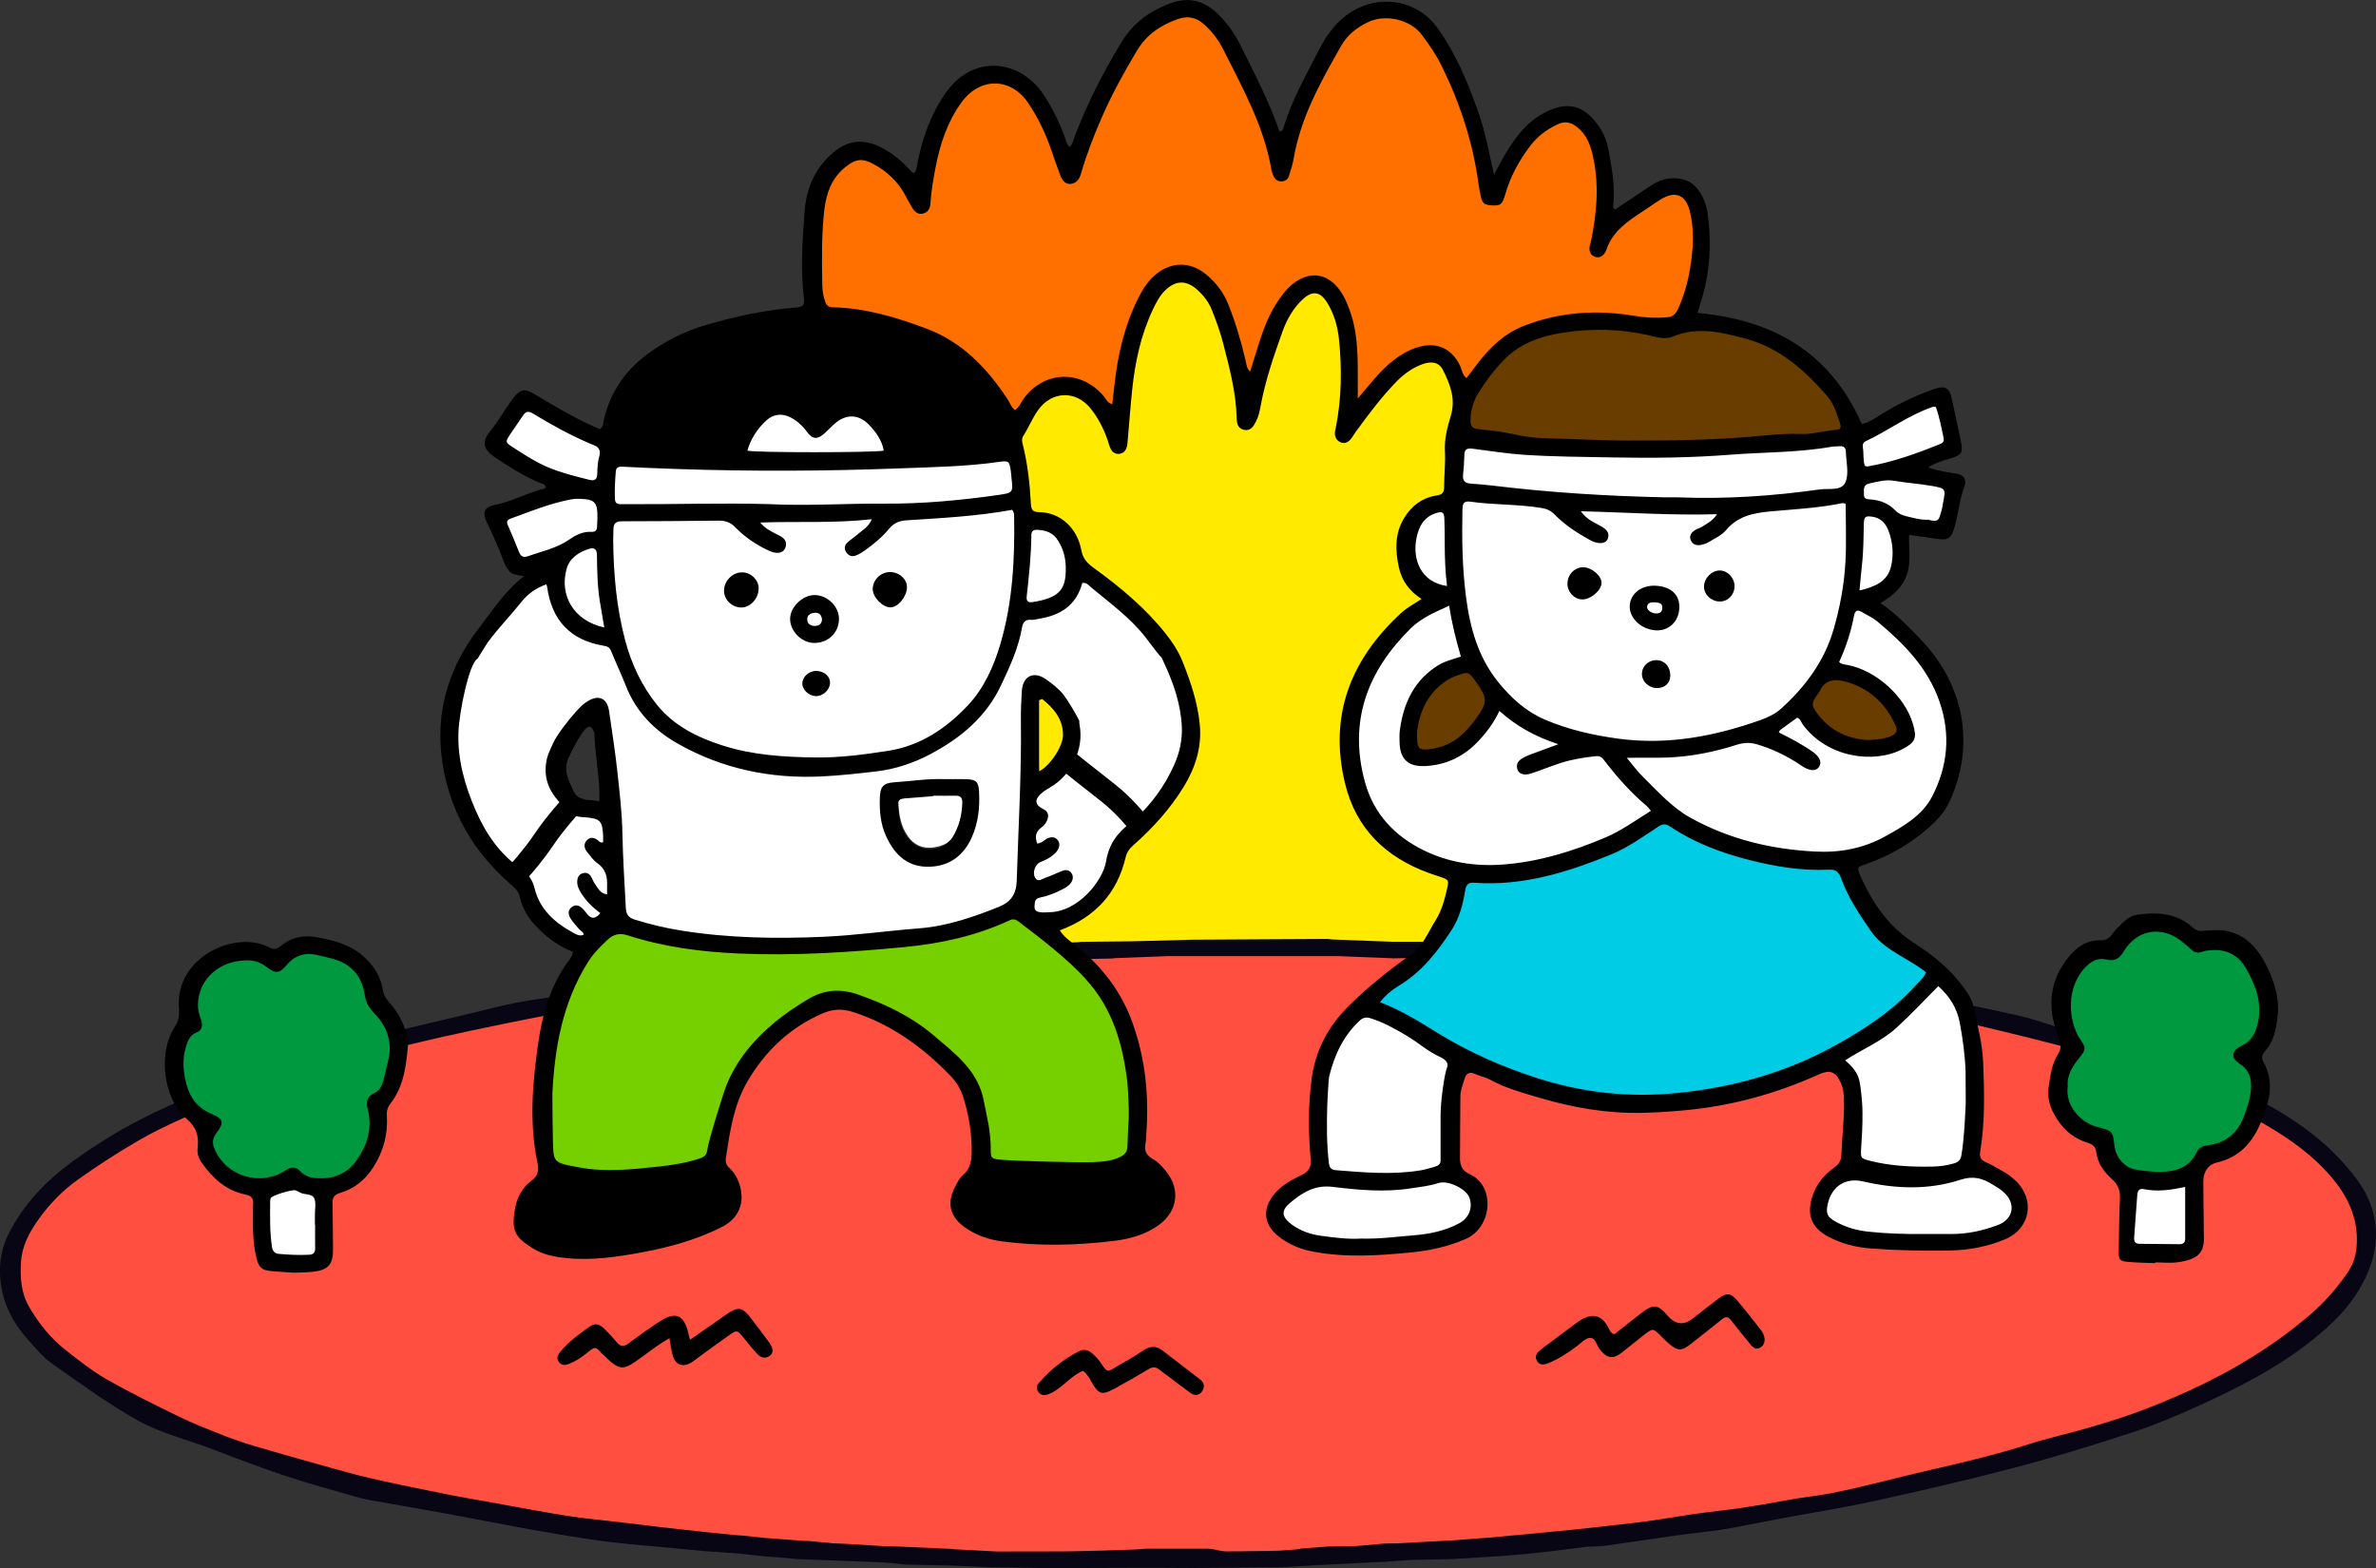 <?xml version="1.0" encoding="UTF-8"?><svg id="Layer_1" xmlns="http://www.w3.org/2000/svg" width="668.41" height="441.23" viewBox="0 0 668.41 441.23"><rect x="0" y="0" width="668.41" height="441.23" fill="#333333" stroke="none"/><path d="M368.89,267.93c.63.05,1.26.14,1.9.15,11.52.27,23.04.4,34.56.82,9.47.34,18.94.95,28.4,1.55,6.17.39,12.34.92,18.5,1.5,6.53.62,13.05,1.38,19.57,2.07,5.28.56,10.56,1.04,15.83,1.66,6.4.75,12.81,1.47,19.17,2.44,9.24,1.4,18.47,2.88,27.66,4.56,23.67,4.32,47.08,9.75,69.8,17.77,13.41,4.73,26.53,10.22,38.39,18.28,6.32,4.3,12.3,9,16.44,15.64,3.71,5.95,5.67,12.24,3.72,19.26-.4,1.44-1.08,2.84-1.84,4.14-4.22,7.18-10.51,12.27-16.95,17.27-13.62,10.56-29.04,17.61-45,23.55-6.99,2.6-14.25,4.46-21.42,6.56-6.79,1.99-13.58,4.04-20.45,5.75-10.55,2.62-21.12,5.22-31.78,7.38-13.48,2.74-27.03,5.2-40.6,7.44-8.72,1.44-17.53,2.3-26.3,3.39-7.89.98-15.78,1.95-23.68,2.86-3.26.37-6.54.59-9.82.83-4.67.33-9.34.64-14.01.91-9.08.53-18.17,1.05-27.25,1.54-5.3.29-10.61.58-15.91.75-8.22.27-16.44.56-24.66.6-4.92.03-9.85-.51-14.77-.54-2.76-.02-5.52.49-8.28.76-7.36,0-14.72,0-22.09.02-7.99-.06-15.98-.05-23.97-.21-7.84-.16-15.69-.39-23.52-.78-7.7-.38-15.38-.93-23.07-1.53-8.94-.69-17.88-1.33-26.79-2.33-11.41-1.28-22.82-2.67-34.17-4.42-14.84-2.3-29.64-4.92-44.43-7.55-16.83-2.99-33.35-7.36-49.59-12.68-13.48-4.42-26.81-9.37-39.09-16.71-7.42-4.43-14.66-9.12-20.42-15.77-4.93-5.7-8.02-12.06-7.41-19.81.54-6.84,4.07-12.22,8.53-17.09,6.44-7.03,14.22-12.27,22.46-16.86,16.48-9.19,34.11-15.47,52.06-21.01,20.22-6.25,40.83-10.86,61.56-14.9,11.65-2.27,23.41-3.99,35.16-5.67,12.12-1.73,24.29-3.21,36.45-4.63,8.03-.93,16.08-1.66,24.14-2.31,10.58-.86,21.16-1.59,31.75-2.3,5.3-.35,10.6-.54,15.91-.78,6.06-.27,12.13-.54,18.2-.76,7.84-.28,15.68-.5,23.52-.75,11.19-.02,22.38-.04,33.58-.06Z" fill="#ff4f41" stroke-width="0"/><path d="M406.92,103.88c-.72-1.65-2.06-2.52-4.11-2.64-1.41-.09-2.8.21-4.37.94-3.16,1.46-5.99,3.76-8.65,7.02l-1.2,1.47c-3,3.66-6.1,7.44-8.75,11.49-.91,1.39-1.53,1.71-2.48,1.27-1.2-.55-1.11-1.74-.95-2.39,1.88-7.8,1.56-16.02,1.31-22.63-.2-5.24-1.31-9.66-3.39-13.51-.87-1.62-2.08-2.67-3.48-3.05-1.23-.33-2.53-.12-3.76.63-.95.58-1.81,1.39-2.69,2.57-2.59,3.42-4.54,7.42-5.96,12.2-.4,1.34-.81,2.68-1.23,4.02-1.39,4.46-2.82,9.07-3.58,13.81-.23,1.42-.61,3.03-1.77,4.19-.6.6-1.2.87-1.7.76-.5-.1-.94-.59-1.25-1.37-.16-.4-.25-.92-.28-1.54-.48-10.97-3.57-21.03-6.52-29.42-.95-2.68-2.49-5.02-4.59-6.94-1.68-1.54-3.58-2.29-5.52-2.19-1.93.11-3.74,1.07-5.24,2.79-1.2,1.38-2.21,2.99-3.08,4.93-2.44,5.43-4.19,11.46-5.33,18.43-.5,3.06-.71,6.19-.91,9.21-.2,2.99-.4,6.08-.89,9.08-.06.34-.09.7-.12,1.06-.14,1.59-.29,2.5-1.7,2.62-1.26.1-1.54-.71-1.94-2.15-.1-.35-.19-.69-.31-1-1.31-3.52-2.98-7.52-6.13-10.53-1.99-1.9-4.75-2.86-7.55-2.61-2.85.25-5.44,1.69-7.1,3.95-1.08,1.47-1.92,3.07-2.73,4.62-.44.83-.87,1.66-1.34,2.47-.67,1.15-1.04,2.22-.64,3.7.92,3.42,1.36,7.01,1.78,10.48.14,1.13.27,2.27.43,3.4.07.53.05,1.13.04,1.71-.03,1.03-.06,2.09.38,2.99.7,1.42,2.1,1.33,3.22,1.27.6-.04,1.17-.07,1.64.08,4.97,1.57,8,4.97,9.02,10.1.44,2.22,1.41,3.68,3.37,5.06,6.54,4.63,11.2,8.53,15.1,12.64l.57.6c3.46,3.65,7.04,7.42,9.1,12.16,1.9,4.39,3.27,8.53,4.22,12.74.75,3.34,1.52,6.79.9,10.2-1.06,5.79-3.04,10.59-6.04,14.68-3.63,4.94-7.73,9.5-12.2,13.54-1.15,1.04-2.24,2.25-2.53,4.12-.99,6.58-5.34,11.22-10.08,15.78-1.39,1.33-3.22,2.39-5.58,3.23-.2.07-.47.1-.76.14-.78.1-2.09.27-2.19,1.7-.07,1.1.8,1.68,1.51,2.14.27.18.54.35.73.54,1.24,1.19,3.13,2.35,4.67,2.35.06,0,.11,0,.17,0,11.39-.67,23.17-1.03,35.01-1.07.84,0,1.67-.03,2.51-.08,8.45-.42,17.06-.33,25.38-.25,2.52.03,5.04.05,7.56.06,6.73.03,13.57.29,20.19.53l3.86.14c1.68.05,2.83-.54,3.98-2.06,2.6-3.44,3.7-8.29,4.67-12.56.15-.65.29-1.29.44-1.91.26-1.11.2-1.92-.21-2.55-.39-.6-1.07-.99-2.07-1.18-1.5-.29-2.99-.84-4.3-1.34-9.34-3.5-16.07-9.55-19.99-17.98-3.84-8.26-4.9-16.63-3.15-24.86,2.64-12.43,8.2-21.92,16.98-29.01,1.09-.88,2.31-1.64,3.49-2.38.56-.35,1.11-.7,1.65-1.05l.29-.19-.05-.34c-.19-1.23-1.03-1.75-1.58-2.1-2.49-1.56-4.26-4.6-4.99-8.57-.87-4.7-.05-9.71,2.03-12.47,2.36-3.12,5.1-4.89,8.64-5.57.13-.02.28-.04.44-.05.56-.05,1.26-.11,1.65-.61.21-.28.29-.63.22-1.04-.25-1.5-.08-2.95.11-4.5.16-1.37.34-2.79.18-4.24-.41-3.81.07-7.72,1.43-11.63,1.73-5,.11-9.49-1.85-14.04Z" fill="#ffea00" stroke-width="0"/><path d="M182.28,434.94c-4.58-.49-9.19-.84-13.75-1.49-6.23-.89-12.44-1.92-18.64-3.03-8.35-1.5-16.68-3.17-25.03-4.7-6.86-1.26-13.74-2.41-20.6-3.64-1.47-.26-2.93-.61-4.37-1.03-6.62-1.92-13.29-3.7-19.82-5.88-7.3-2.44-14.48-5.26-21.7-7.94-6.57-2.45-13.54-4.21-19.6-7.59-8.47-4.72-16.35-10.53-24.31-16.13-2.45-1.72-4.39-4.2-6.44-6.44-3.65-3.99-6.38-8.73-7.44-13.9-1.1-5.33-.75-10.87,1.84-16.03,4.27-8.49,10.67-15.06,18.25-20.56,3.18-2.31,6.47-4.46,9.81-6.53,10.6-6.56,22.09-11.32,33.57-15.99,8.13-3.31,16.53-6.12,25.02-8.38,14.8-3.94,29.75-7.3,44.64-10.89,3.76-.91,7.5-1.9,11.29-2.64,3.89-.76,7.83-1.25,11.74-1.87,3.66-.58,7.38-.91,10.96-1.8,5.43-1.35,10.96-1.98,16.48-2.76,6.38-.9,12.73-2.09,19.12-2.96,3.59-.49,7.23-.59,10.86-.87,2.09-.24,4.18-.48,6.26-.71.19-.04.39-.06.58-.07,2.09-.24,4.18-.47,6.27-.71.44-.02.88-.05,1.33-.07,2.1-.22,4.21-.44,6.31-.66.2-.03.39-.06.58-.11,1.27-.03,2.55-.06,3.82-.09l4.65-.62s-.03,0-.03,0c2.83-.24,5.66-.48,8.49-.73.2-.04.4-.05.6-.03,3.1-.25,6.2-.49,9.3-.74,1.48-.02,2.97-.04,4.45-.07,2.56-.22,5.12-.45,7.68-.67,0,0-.08-.12-.08-.12,2.25-.02,4.5-.05,6.76-.07,2.34-.2,4.68-.39,7.02-.59,0,0-.06-.05-.06-.05,5.12-.24,10.23-.47,15.35-.71.2-.02.4-.05.6-.09,4.78-.05,9.57-.1,14.35-.15,5.68-.15,11.37-.3,17.05-.45,6.97-.04,13.94-.08,20.91-.12,5.7-.03,11.39-.06,17.09-.09.48.05.96.1,1.43.15,5.63.21,11.26.42,16.89.64,3.29,0,6.59,0,9.88,0,0,0-.07.12-.07.12,3.1.19,6.21.38,9.31.57,2.27.02,4.53.03,6.8.05.7.04,1.41.08,2.12.12,3.85.24,7.69.48,11.54.72,0,0-.06.07-.06.07,2.05.22,4.11.44,6.16.66,1.74.03,3.47.05,5.21.08,5.65.48,11.31.96,16.96,1.44.2-.01.39,0,.59.04,1.3.21,2.59.41,3.89.62,1.29.04,2.58.07,3.88.11.2,0,.39.03.58.06,2.34.24,4.68.49,7.01.73,4.18.5,8.38.93,12.55,1.51,4.86.68,9.69,1.57,14.55,2.25,4.08.57,8.2.89,12.27,1.48,4.13.6,8.23,1.39,12.34,2.12,1.82.32,3.63.69,5.45,1.02,2.83.5,5.68.91,8.5,1.47,9.02,1.82,18.07,3.56,27.03,5.62,4.94,1.14,9.69,3.16,14.64,4.24,7.85,1.72,15.47,4.08,23,6.8,5.19,1.88,10.39,3.78,15.46,5.97,11.49,4.97,22.74,10.46,32.24,18.79,3.5,3.07,6.74,6.56,9.5,10.3,3.92,5.3,5.88,11.39,5.17,18.13-.47,4.42-2.13,8.46-4.29,12.24-3.32,5.81-8.07,10.4-13.24,14.55-9.86,7.92-21.03,13.62-32.47,18.79-5.96,2.69-12.01,5.28-18.21,7.31-10.9,3.57-21.87,6.96-32.95,9.89-13.14,3.47-26.4,6.53-39.68,9.44-9.07,1.99-18.27,3.43-27.4,5.14-5.12.96-10.21,2.05-15.35,2.89-4.29.7-8.64,1.07-12.95,1.67-6.73.94-13.45,1.99-20.19,2.92-1.62.22-3.27.17-4.91.25-3.37.43-6.73.86-10.1,1.29-2.49.26-4.97.53-7.46.79-2.38.2-4.76.4-7.13.6-4.52.28-9.05.56-13.57.83-3.75.08-7.51.15-11.26.23-3.08.21-6.16.42-9.24.62,0,0,0-.03,0-.03-5.08.25-10.16.51-15.24.76,0,0,.01,0,.01,0-4.07.24-8.14.47-12.21.71-8.35.07-16.7.14-25.05.21-4.66-.02-9.32-.07-13.98-.06-8.57.01-17.13.06-25.7.09-5.56-.08-11.12-.15-16.67-.23-3.87-.17-7.74-.33-11.61-.5-4.25-.09-8.49-.18-12.74-.27-2.36-.22-4.72-.54-7.09-.64-7.53-.33-15.07-.58-22.61-.86h-.01c-2.82-.24-5.63-.48-8.45-.72h-.32s-.32,0-.32,0c-2.76-.3-5.52-.6-8.28-.9-3.1-.22-6.19-.43-9.29-.65,0,0,0,0,0,0-5.34-.5-10.69-1.01-16.03-1.51ZM365.82,435.76s-.07-.07-.07-.07c2.61-.2,5.23-.39,7.84-.59,2.71-.05,5.41-.09,8.12-.14,2.6-.23,5.21-.46,7.81-.69,1.21-.02,2.41-.05,3.62-.07,4.38-.23,8.75-.46,13.13-.7.45-.02.9-.04,1.34-.05,3.11-.24,6.21-.47,9.32-.71.44-.02.89-.04,1.33-.07,2.59-.24,5.18-.48,7.77-.73.2,0,.4-.02.6-.03,2.36-.23,4.71-.45,7.07-.68,2.97-.29,5.94-.58,8.92-.87,2.1-.23,4.19-.45,6.29-.68,4.72-.54,9.45-1.02,14.16-1.65,4.68-.63,9.32-1.47,14-2.13,4.32-.61,8.66-1.04,12.98-1.68,4.4-.66,8.8-1.41,13.17-2.24,3.91-.74,7.91-1.09,11.77-1.84,9.42-1.84,18.68-4.45,28.05-6.58,9.38-2.13,18.73-4.36,27.9-7.31,5.01-1.61,10.18-2.71,15.23-4.17,4.78-1.38,9.56-2.78,14.23-4.48,5.13-1.87,10.2-3.94,15.17-6.21,12.4-5.66,23.98-12.64,34.36-21.56,3.99-3.43,7.37-7.31,10.36-11.6,1.5-2.15,2.36-4.46,2.62-7.03.74-7.33-1.82-13.59-6.33-19.16-5.35-6.61-12.16-11.48-19.44-15.7-6.97-4.04-14.16-7.6-21.83-10.2-5.84-1.98-11.44-4.63-17.26-6.67-4.77-1.67-9.67-2.99-14.57-4.26-8.78-2.28-17.57-4.48-26.4-6.56-6.97-1.64-13.98-3.11-20.99-4.54-4.4-.89-8.84-1.64-13.28-2.3-4.16-.62-8.36-.97-12.53-1.56-4.65-.66-9.28-1.46-13.92-2.2-1.6-.26-3.18-.59-4.78-.8-4.31-.55-8.63-1.05-12.95-1.57-2.83-.24-5.66-.48-8.5-.72-1.99-.26-3.99-.53-5.98-.79-2.83-.25-5.65-.5-8.48-.75h.03c-2.81-.24-5.62-.49-8.42-.74h.03c-1.11-.22-2.21-.57-3.33-.63-14.78-.85-29.56-1.68-44.35-2.45-2.64-.14-5.3.01-7.95.03,0,0,.04-.03.04-.03-5.11-.2-10.23-.4-15.34-.6-15.94,0-31.89,0-47.83,0-5.12.2-10.23.39-15.35.59l.06.07c-4.78.1-9.57.2-14.35.3-1.85.11-3.69.21-5.54.32-2.98.11-5.95.22-8.93.34l-6.28.46c-1.97.1-3.93.2-5.9.31-1.9.13-3.81.26-5.71.39-3.23.3-6.46.59-9.7.89,0,0,.03,0,.03,0-3.05.26-6.11.51-9.16.77h.03c-3.05.26-6.1.52-9.16.78,0,0,.03,0,.03,0-2.55.25-5.1.51-7.65.76,0,0,.03,0,.03,0-2.57.26-5.14.51-7.71.77-2.24.26-4.49.53-6.73.79-2.32.24-4.65.48-6.97.72-2.98.28-5.97.53-8.95.83-2.47.25-4.95.48-7.4.86-4.51.7-9,1.5-13.5,2.25-4.51.75-9.01,1.49-13.52,2.26-4.39.75-8.79,1.47-13.16,2.33-7.05,1.38-14.09,2.8-21.11,4.3-22.33,4.78-44.4,10.52-65.8,18.61-9.46,3.58-18.86,7.33-27.61,12.43-5.68,3.31-11.21,6.92-16.58,10.72-4.46,3.16-8.26,7.11-11.41,11.63-2.45,3.52-4.38,7.2-4.64,11.63-.25,4.32.02,8.66,2.16,12.37,2.72,4.71,6.13,9.03,10.47,12.41,3.69,2.88,7.38,5.85,11.43,8.15,6.65,3.79,13.54,7.18,20.43,10.54,3.88,1.9,7.93,3.48,11.95,5.07,2.98,1.18,6.02,2.24,9.1,3.15,6.07,1.81,12.17,3.52,18.27,5.22,4.89,1.36,9.77,2.79,14.71,3.92,7.11,1.63,14.26,3.07,21.41,4.5,4.36.88,8.76,1.59,13.14,2.39,3.9.71,7.79,1.46,11.69,2.17,3.17.57,6.33,1.19,9.52,1.62,4.41.6,8.85,1.02,13.27,1.54,4.42.52,8.84,1.05,13.27,1.58,2.09.24,4.19.47,6.28.71,2.48.27,4.97.53,7.45.8,2.35.23,4.69.46,7.04.69.44.03.89.05,1.33.08,2.1.22,4.2.44,6.29.67.44.03.89.07,1.33.1,3.11.24,6.21.47,9.32.71.7.02,1.39.04,2.09.07,2.11.21,4.22.41,6.33.62,1.19.05,2.37.1,3.56.15,3.63.22,7.25.44,10.88.66,1.2.03,2.4.06,3.6.09,5.14.23,10.28.46,15.42.68.2,0,.4.03.59.1,4.11.21,8.22.42,12.32.64,6.1-.01,12.2-.02,18.3-.03.44.07,22.46-.45,23.43-.76,5.9,0,11.8,0,17.69,0,.44.05.88.1,1.33.15,1.22.22,2.43.61,3.65.62,4.88.03,9.76-.07,14.63-.12,2.07-.19,4.14-.37,6.21-.56Z" fill="#080614" stroke-width="0"/><path d="M476.7,61.84c-.2-1.76-.41-3.59-1.48-5.23-.11-.17-.22-.35-.33-.53-.69-1.13-1.55-2.53-3.14-2.54h-.02c-2.05,0-3.98,1.22-5.44,2.29-1.84,1.35-3.7,2.6-5.55,3.73-3.44,2.11-7.64,5.22-9.59,10.53-.07.18-.18.36-.31.56-.06.09-.12.19-.17.28-.51.87-1.07.82-1.44.71-.81-.24-1.21-.77-1.19-1.56,0-.3.1-.63.2-.97.06-.22.12-.44.17-.65,2.09-10.12,2.17-18.33.26-25.84-.43-1.7-1.05-3.67-2.35-5.34-2.87-3.71-5.74-4.33-9.94-2.14-3.41,1.77-6.22,4.59-8.86,8.88-1.9,3.08-3.97,6.81-4.95,11.12-.34,1.49-1.18,2.16-2.76,2.16-1.46-.02-2.16-.69-2.51-2.39l-.04-.22c-.19-.94-.39-1.91-.51-2.87-1.3-10.24-4.38-20.57-9.41-31.59-1.92-4.21-4.12-7.8-6.73-10.96-1.91-2.32-3.9-3.67-6.08-4.1-7.54-1.5-12.97.48-17.08,6.23-2.37,3.32-4.16,7-5.9,10.56-.76,1.56-1.55,3.18-2.37,4.74-2.77,5.24-4.76,11.21-6.09,18.23-.22,1.14-.57,2.3-.91,3.42l-.19.62c-.28.93-.73,1.37-1.45,1.42-.91.06-1.27-.55-1.77-1.57-.16-.33-.23-.73-.3-1.16-.05-.27-.09-.54-.16-.8-.23-.89-.44-1.78-.66-2.67-.5-2.07-1.02-4.21-1.69-6.27-2.42-7.38-5.99-14.36-9.45-21.1-.7-1.36-1.39-2.71-2.08-4.07-1.23-2.45-3.12-4.43-4.98-6.2-2.24-2.14-4.75-2.76-7.69-1.92-5.47,1.58-9.43,4.42-12.13,8.68-6.78,10.72-12.07,22.07-15.75,33.73-.08.25-.15.51-.23.77-.57,2-1.03,3.2-2.69,3.17-1.25-.03-1.68-1.06-2.24-2.77-.09-.27-.18-.54-.27-.8l-.18-.49c-2.18-5.96-4.44-12.12-7.87-17.71-2.35-3.83-6.26-6.17-10.46-6.26-4.05-.11-7.7,1.92-10.13,5.5-1.66,2.46-3.01,4.92-4.12,7.54-2.2,5.19-3.25,10.69-4.07,15.85-.17,1.05-.27,2.11-.37,3.14-.08.83-.16,1.65-.28,2.48-.15,1.11-.78,1.87-1.72,2.07-.56.12-1.04-.21-1.7-1.2-.69-1.02-1.19-1.87-1.58-2.67-1.77-3.67-4.53-6.71-8.43-9.29-4.16-2.75-7.5-2.46-11.2.96-3.74,3.47-4.75,8.1-5.21,11.74-.68,5.33-.62,10.76-.56,16.02.02,2,.04,4,.03,6,0,.68.08,1.42.26,2.22.73,3.31,1.34,3.85,4.62,4.16,7.17.67,13.93,2.47,21.87,4.95,7.83,2.45,14.52,7.19,21.67,15.36,1.44,1.65,2.57,3.48,3.77,5.42.69,1.11,1.4,2.27,2.18,3.39l.34.48.45-.37c1.22-1,1.99-2.18,2.73-3.32.51-.78.99-1.52,1.59-2.15,1.86-1.98,4.2-4.02,7.46-4.09,5.89-.11,10.14,1.86,13.07,6.04.09.13.17.29.26.45.33.63.89,1.68,2.36,1.36l.38-.08.72-5.97c.69-5.77,1.86-13.31,4.89-20.42,1.66-3.9,3.27-7.35,6.14-9.99,3.86-3.55,8.44-4,12.26-1.22,3.25,2.37,5.47,5.02,6.81,8.09,2.55,5.84,4.14,11.93,5.35,17.11.04.18.08.37.11.55.18.96.38,2.04,1.57,2.96l.61.48.65-2.04c.26-.83.5-1.58.74-2.31.32-.96.62-1.92.93-2.89.72-2.25,1.46-4.58,2.32-6.81,1.84-4.76,3.99-8.21,6.76-10.84,2.41-2.29,4.8-3.3,7.11-3,2.32.3,4.46,1.94,6.19,4.73,1.68,2.72,2.8,5.52,3.33,8.32,1.15,6.1,1.48,11.68,1.01,17.05l-.04.37c-.11,1.11-.25,2.49.7,3.97l.4.62,1.86-2.24c.97-1.17,1.88-2.27,2.81-3.36,2.52-2.94,6.01-6.58,10.74-8.7,2.87-1.29,5.44-1.51,7.62-.67,2.19.85,3.95,2.75,5.23,5.67.1.23.17.48.24.73.23.78.51,1.76,1.66,2.53l.43.28,1.47-1.94c.74-.98,1.45-1.91,2.15-2.84,4.13-5.51,8.84-9.13,14.4-11.07,9.51-3.32,19.39-4,29.36-2.02,2.77.55,5.42.34,7.98.14.77-.06,1.53-.12,2.31-.16,1.39-.07,1.87-1.15,2.19-1.86,3.75-8.37,5.13-17.19,4.09-26.29Z" fill="#ff7000" stroke-width="0"/><path d="M541.07,271.5c-.83-.53-1.68-1.02-2.53-1.52-.88-.52-1.76-1.04-2.62-1.58l-.26-.16c-3.21-2.04-6.53-4.15-8.66-7.42l-1.09-1.67c-2.62-3.99-5.33-8.11-6.87-12.73-.59-1.78-1.66-2.5-3.6-2.48-7.53.15-15.25-.82-22.93-2.87-9.02-2.4-15.86-5.32-21.55-9.19-1.94-1.32-3.17-1.01-4.88.07l-1.95,1.24c-4.9,3.13-9.96,6.37-15.62,8.3-9.68,3.32-18.47,6.06-28.03,6.07-1.99,0-3.99,0-5.98-.05-1.4-.04-2.35.32-2.66,2.11-1.88,10.86-7.81,19.56-18.11,26.61-1.47,1-2.9,2.1-4.27,3.25-.41.35-.82.65-1.19.92-.97.72-1.67,1.23-1.59,1.98.07.65.75,1.03,1.33,1.29,1.37.61,2.92,1.22,4.55,1.86,3.41,1.34,6.93,2.73,9.53,4.37.62.39,1.24.79,1.86,1.19,3.44,2.2,7,4.48,10.8,6.05,1.48.61,2.96,1.25,4.44,1.88,5.16,2.21,10.5,4.49,16.08,5.94,7.35,1.91,16.09,3.86,25.24,3.87h0c3.15-.02,6.3-.19,9.23-.38,10.97-.69,21.75-2.96,32.93-6.94,10.2-3.62,19.25-9.23,27.52-14.75,3.46-2.31,6.34-5.37,9.13-8.32.85-.9,1.69-1.79,2.55-2.67.81-.83,1.3-1.48,1.21-2.19-.09-.75-.74-1.29-2.01-2.09Z" fill="#00cce5" stroke-width="0"/><path d="M286.66,144.91v-.16c0-.55-.01-1.7-1.33-2.39l-.37-.19-.4.1c-3.38.85-7.06,1.24-10.61,1.61l-1.65.18c-4.36.47-8.72.79-12.97.95-4.76.18-9.67.76-12.76,5.66-.14.23-.47.47-.76.69-.58.44-1.15.91-1.71,1.38-1.06.9-2.07,1.74-3.23,2.36-.86.46-1.21.16-1.5-.2-.22-.27-.47-.59.34-1.28.37-.32.77-.61,1.21-.92.35-.25.69-.5,1.02-.76l.58-.46c1.85-1.45,4.94-3.89,6.11-5.57l.92-1.33-1.58-.35c-1.93-.42-33.76,1.49-35.14,1.82l-.99.24.17,1c.25,1.42,1.34,2.03,2.13,2.48.69.39,1.4.75,2.14,1.13.75.38,1.5.76,2.22,1.18,1.39.8,1.42,1.07,1.16,1.71-.15.36-.32.58-.54.66-.32.13-.87.03-1.54-.28-4.06-1.86-7.01-3.86-9.27-6.29-1.65-1.77-3.56-2.52-6.15-2.43-4.79.17-9.88.25-15.56.27-4.45,0-8.01-.08-11.26-.27-2.46-.15-3.83,1.05-4.03,3.56-.02.24-.04.48-.07.72-.07.72-.15,1.47-.11,2.24.05,1.01.13,2.02.21,3.08.1,1.18.19,2.41.23,3.6.38,14.06,3.04,25.26,8.39,35.25,2.81,5.25,6.62,9.36,11.31,12.21,6.95,4.22,14.73,6.81,23.11,7.68,4.44.46,9.23.89,14.21.89,1.07,0,2.14-.02,3.22-.06l.49-.02c9.02-.37,18.36-.75,26.91-4.63,7.03-3.19,12.16-7.16,15.66-12.13,4.86-6.89,8.05-14.31,9.48-22.04,1.82-9.86,2.59-20.25,2.28-30.88ZM250.6,169.83c-.47,0-1.39-.46-2.32-1.44-.93-.99-1.34-1.95-1.32-2.42.07-1.59,1.96-3.54,3.47-3.54h0c1.52.05,3.49,1.8,3.45,3.07-.05,1.77-2.34,4.34-3.28,4.34v.54-.54ZM232.14,192.3c0,1.09-1.22,2.35-2.34,2.41-.48.04-1.19-.28-1.78-.8-.49-.43-.81-.93-.84-1.31-.02-.4.2-.9.59-1.33.5-.54,1.16-.88,1.82-.89.76,0,1.51.29,2.01.78.35.34.54.74.54,1.14ZM212.11,165.77c.01,1.77-1.92,4.04-3.45,4.06-.01,0-.03,0-.04,0-.84,0-1.73-.41-2.46-1.12-.68-.67-1.07-1.49-1.07-2.26,0-.81.47-1.77,1.26-2.56.74-.74,1.66-1.2,2.4-1.2,1.77,0,3.34,1.45,3.35,3.08Z" fill="#fff" stroke-width="0"/><path d="M520.36,147.26c-.01-1.36-.02-2.72,0-4.08.01-.86-.19-1.48-.63-1.88-.43-.4-1.05-.56-1.89-.48l-.42.03c-.46.04-.93.07-1.4.17-4.51.97-9.19,1.33-13.72,1.68-2.28.18-4.63.36-6.94.62-4.17.47-7.1,1.88-9.8,4.72-1.65,1.74-3.87,3.18-6.59,4.3-.65.27-1.82.54-2.4-.61-.41-.82-.12-1.32,1.21-2.06.27-.15.56-.28.85-.41.47-.21.96-.43,1.4-.75.28-.2.58-.39.89-.58,1.15-.72,2.46-1.53,3.17-3.39l.29-.75-.81.02c-10.41.24-20.73-.05-30.71-.34-2.86-.08-5.72-.17-8.59-.24l-1.07-.03.62.88c1.58,2.26,3.76,3.4,5.87,4.5l.27.14c1.35.71,1.93,1.23,1.6,2.33-.1.34-.31.58-.62.72-.61.28-1.55.18-2.59-.29-.12-.05-.23-.13-.34-.2l-.21-.13c-3.54-2.09-7.25-4.46-10.48-7.71-.51-.52-1.04-1.05-1.93-1.19-4.09-.65-8.28-.91-12.32-1.17-3.24-.21-6.6-.42-9.87-.83-.7-.09-1.27.03-1.68.37-.43.35-.68.9-.76,1.68-.07.73-.11,1.51-.12,2.52-.07,7.67.04,14.11.76,20.57,1.04,9.37,2.96,19.19,9.88,27.5,4.86,5.84,10.14,9.59,16.15,11.48,2.24.7,4.54,1.28,6.77,1.85,1.28.32,2.56.64,3.83.99,5.37,1.46,10.81,1.87,15.96,1.87,2.7,0,5.31-.11,7.79-.24,7.01-.37,13.76-2.44,20.28-4.43l1.54-.47c3.36-1.02,6.83-2.35,9.51-5.07,7.43-7.56,11.84-14.73,13.87-22.59,1.98-7.65,3.11-15.69,3.36-23.88.05-1.72.04-3.46.02-5.15ZM487.26,164.69c.02.9-.42,1.89-1.15,2.65-.65.67-1.44,1.05-2.17,1.06-.85,0-1.76-.41-2.47-1.11-.68-.68-1.07-1.51-1.07-2.3,0-1.79,1.67-3.71,3.3-3.81.03,0,.06,0,.09,0,.65,0,1.44.38,2.13,1.02.81.75,1.32,1.7,1.34,2.49ZM466.21,192.76h-.02c-1.57-.01-3.4-1.74-3.43-3.26-.01-.58.36-1.34.98-1.98.66-.69,1.47-1.13,2.12-1.14.01,0,.03,0,.04,0,.75,0,1.48.32,2.06.89.71.71,1.11,1.73,1.1,2.8-.02,1.51-1.27,2.68-2.84,2.68ZM449.84,163.8c.02.57-.42,1.37-1.18,2.13-1.06,1.07-2.51,1.83-3.46,1.76-.76-.02-1.7-.54-2.46-1.36-.69-.74-1.1-1.61-1.08-2.27.08-1.83,1.98-3.64,3.81-3.64.02,0,.04,0,.07,0,1.85.05,4.26,2.14,4.3,3.38Z" fill="#fff" stroke-width="0"/><path d="M319.15,307.17c-.12-1.2-.21-2.04-.22-2.34-.21-4.25-1.22-8.29-2.28-12.02-2.3-8.08-5.55-14.11-10.22-18.96-3.03-3.14-6.4-5.93-9.67-8.63-1.76-1.45-3.57-2.95-5.31-4.48-.47-.41-.9-.82-1.32-1.22-2.48-2.33-4.62-4.34-8.87-2.3-5.32,2.56-15.75,6.97-25.8,7.73-3.4.26-6.85.58-10.2.89-7.6.7-15.46,1.43-23.22,1.48-3.1.03-6.26-.13-9.32-.28h-.23c-1.63-.09-3.26-.17-4.89-.23-11.41-.4-20.7-1.93-29.24-4.83-3.51-1.19-6.39-.5-9.06,2.16-6.38,6.37-10.99,13.83-12.97,21.02-.45,1.62-.78,3.28-1.11,4.9-.27,1.34-.55,2.73-.89,4.07-.76,2.97-.74,6.22-.72,9.4,0,1.59.02,3.09-.07,4.51-.09,1.48-.36,7.2-.42,12.57-.12,11.13.71,11.23,1.38,11.31.06,0,.27.04.6.08,8.48,1.19,14.39,1.8,17.56,1.8.19,0,24.43-2,26.84-2.83,1.25-.43,2.32-5.24,4.41-16.58.65-3.55,1.27-6.89,1.55-7.47,2.37-4.96,5.44-10.63,10.26-15.09,3.67-3.39,7.76-6.48,12.53-9.46,4.16-2.6,8.38-3.05,12.91-1.37,7.1,2.64,14.53,5.82,20.74,11.15.63.54,1.26,1.07,1.89,1.6l.08.07c4.91,4.13,9.99,8.41,11.72,15.07.15.6.47,3.84.81,7.28,1.41,14.29,1.63,14.3,2.38,14.31,1.24.02,2.5.12,3.73.22,2.13.17,4.33.35,6.43.13,3.43.26,6.8-.1,10.07-.44,1.85-.19,3.76-.39,5.62-.47l1.22-.05c3.7-.14,9.28-.36,13.17-1.23,1.47-.33,1.97-3.95.17-21.49Z" fill="#76d000" stroke-width="0"/><path d="M105.6,284.1c-1.33-1.4-2.03-2.83-2.29-4.63-.81-5.7-4.25-9.31-10.22-10.71l-1.26-.29c-.73-.17-1.45-.33-2.17-.51-4.05-1.01-7.32.05-9.99,3.23-1.55,1.84-1.96,1.88-3.95.3-1.89-1.48-4.02-2.19-6.59-2.15h0c-4.49.12-8.22,1.65-10.81,4.42-2.39,2.56-3.56,5.96-3.4,9.85.05,1.18.38,2.25.72,3.24.54,1.58.15,2.63-1.17,3.13-1.69.64-2.24,1.93-2.65,3.21-1.49,4.53-1.31,9.31.53,14.21,1.18,3.14,3.58,5.4,7.56,7.1,1.02.44,1.56.86,1.66,1.3.1.44-.23,1.09-.97,1.93-1.59,1.81-1.87,3.75-.87,6.11,1.6,3.8,4.92,6.67,9.11,7.88,1.37.4,2.76.59,4.13.59,2.8,0,5.5-.82,7.77-2.4,1.25-.87,1.93-.87,2.7,0,1.07,1.2,2.5,1.92,4.36,2.19,5.58.81,9.96-.88,13.03-5.01,3.48-4.66,4.62-9.63,3.4-14.76-.56-2.34-.1-3.45,1.76-4.25,1.47-.63,2.04-2.03,2.43-3.44.25-.88.45-1.78.64-2.65.21-.93.42-1.9.69-2.82,1.6-5.47.24-10.39-4.16-15.05Z" fill="#00993f" stroke-width="0"/><path d="M630.09,295.46c.3-.21.67-.36,1.07-.52l.1-.04c2.35-.95,3.81-2.83,4.47-5.74,1.63-7.15-.11-13.63-5.34-19.8-.89-1.05-2.12-2.27-3.84-2.43-.49-.05-.98-.11-1.48-.18-1.77-.24-3.61-.49-5.43.14-1.44.5-2.44.2-3.45-1.02-.68-.82-1.53-1.49-2.19-1.99-3.52-2.63-7.67-2.54-11.25-2.09-3.22.4-4.97,3.21-6.01,5.3-1.01,2.03-2.38,2.73-4.58,2.34-3.88-.76-6.1,1.69-7.61,3.9-3.95,5.83-2.99,12-1.36,17.8l.04.16.13.11c1.21,1.03,1.82,2.04,1.89,3.08.1,1.61-1.14,3.21-2.5,4.69-.11.12-.17.24-.26.4-2.07,3.69-2.36,8.06-.77,11.7,1.49,3.4,4.44,5.79,8.31,6.72q3.43.82,3.9,4.27c.52,3.82,2.41,6.38,5.32,7.2,2.81.79,5.4,1.18,7.82,1.18,1.38,0,2.71-.13,3.99-.38,2.7-.53,5.64-1.48,7.03-4.46.85-1.83,1.98-2.62,4.16-2.92,4.59-.63,7.91-3.48,9.86-8.46.61-1.56,1.11-3.32,1.57-5.53.73-3.51.96-7.9-3.8-10.66-.4-.23-.88-.62-.9-1.17-.02-.52.38-1.1,1.1-1.6Z" fill="#00993f" stroke-width="0"/><path d="M518.81,121.06c-.87-4.66-2.46-8.67-4.25-10.71-5.39-6.13-11.92-12.94-21.09-15.99-6.48-2.16-14.18-4.03-22.19-1.55-1.92.59-3.71.69-5.62.3l-1.11-.23c-5.01-1.03-10.2-2.1-15.5-1.65-.59.05-1.18.11-1.77.18-1.14.12-2.31.25-3.46.27-12.61.18-22.27,6.38-28.7,18.42-1.2,2.25-2.3,4.76-2.2,7.88l.02.61c.06,2.36.28,2.8,2.85,3.02,2.71.23,5.44.74,8.08,1.23,3.51.66,7.15,1.33,10.84,1.38,3.71.05,7.27.15,10.59.32,5.43.27,10.99.4,17.03.4,6.4,0,13.34-.15,21.19-.45,3.42-.13,6.88-.44,10.22-.73,5.08-.45,10.33-.91,15.51-.77,1.6.04,3.14-.31,4.63-.64,1.43-.32,2.9-.65,4.38-.63h.67s-.12-.64-.12-.64Z" fill="#693d00" stroke-width="0"/><path d="M463.56,225.69c-3.63-2.72-6.55-6.27-9.36-9.7-.48-.59-.97-1.18-1.45-1.76-1.68-2.01-3.18-2.61-5.55-2.21-4.79.82-9.9,1.87-14.77,3.97l-.52.23c-.97.44-1.88.85-2.92.73-.64-.07-1.03-.4-1.36-1.16-.16-.37-.05-.57.48-1.09l.13-.13c.76-.78,1.79-1.21,2.86-1.63,1.74-.67,3.48-1.32,5.54-2.08l4.46-1.66-1.53-.47c-6.32-1.93-11.38-4.62-15.93-8.47-.56-.47-1.13-.66-1.68-.56-.92.17-1.52,1.11-1.89,1.8-1.49,2.78-3.57,5.32-6.34,7.78-3.75,3.33-7.93,5.12-12.43,5.32-2.35.1-4.01-.34-5.09-1.35-1.08-1.01-1.64-2.64-1.69-4.99-.23-10.09,5.74-18.66,15.59-22.36,1.83-.69,1.75-1.84,1.53-2.47-1.42-4.26-2.29-8.63-2.88-11.96-.14-.78-.53-1.16-.84-1.33-.47-.27-1.08-.29-1.75-.04-.58.21-1.13.49-1.66.76-.31.16-.62.32-.94.46-5.9,2.68-10.75,7.17-14.84,13.71-6.48,10.35-8.55,20.77-6.34,31.85,2.2,11.06,8.5,18.95,18.73,23.47,5.55,2.45,11.51,3.68,17.76,3.68,1.53,0,3.07-.07,4.64-.22,14.47-1.37,27.9-6.06,39.91-13.96,1.16-.77,1.8-1.32,1.82-2.05.02-.73-.59-1.34-1.67-2.15Z" fill="#fff" stroke-width="0"/><path d="M548.05,205.24c-.56-7.9-3.7-15.07-9.63-21.91-1.5-1.73-3.18-3.35-4.8-4.91-.66-.64-1.32-1.27-1.97-1.92-2.18-2.16-4.78-3.94-7.72-5.29-.83-.38-1.5-.43-2.04-.16-.53.27-.86.82-1.02,1.67-.91,4.78-2.37,9.16-4.46,13.4l-.2.4.36.27c.9.68,1.7.8,2.41.9.16.02.31.05.46.07,7.74,1.49,15.85,8.85,18.08,16.42.9,3.06.51,4.03-2.22,5.44-6.94,3.59-13.83,3.32-21.07-.81-3.26-1.86-5.78-4.46-7.7-7.92l-.3-.53-2.07,1.48c-1.05.76-2.07,1.49-3.09,2.21-.97.69-1.6,1.19-1.54,1.86.06.67.76,1.05,1.75,1.53,2.83,1.36,6.04,2.9,8.68,5.15l.16.14c1.1.93,1.55,1.47.92,2.39-.75,1.09-1.48.83-3-.05-.37-.21-.73-.45-1.09-.69-.23-.15-.45-.3-.68-.45-4.41-2.8-8.34-4.57-12.36-5.57-1.29-.32-2.57-.57-4.05-.08-9.48,3.17-19.5,4.58-29.78,4.19-.14,0-.29-.02-.44-.04-.73-.09-1.94-.23-2.59,1.17l-.16.34.27.27c1.05,1.06,2.05,2.22,3.01,3.35,1.52,1.78,3.1,3.63,4.99,5.16,1.12.91,2.21,1.91,3.27,2.87,2.29,2.09,4.66,4.26,7.59,5.77,9.78,5.03,20.45,7.99,31.71,8.78,2.17.15,4.25.28,6.27.28,2.99,0,5.86-.27,8.7-1.12,6.53-1.94,12.55-5.35,17.92-10.14,2.3-2.05,4.04-4.71,5.32-8.12,1.83-4.88,2.52-10.05,2.11-15.82Z" fill="#fff" stroke-width="0"/><path d="M520.7,132.32c-.15-1.1-.32-2.34-.44-3.83-.16-1.88-.36-2.88-1.06-3.45-.71-.57-1.75-.55-3.67-.3-.14.02-.28.04-.41.08-3.66,1.02-7.46,1.08-10.74,1.05-2.19-.02-4.33,0-6.45.31-8.25,1.25-16.71,1.41-24.89,1.56-2.39.05-4.78.09-7.17.16-8.3.25-16.61.02-25.82-.28-8.67-.28-16.49-.95-23.89-2.04l-.11-.02c-3.89-.57-4.16-.39-4.84,3.29l-.03.17c-.21,1.11-.3,2.26-.3,3.61,0,3.49.14,3.94,3.74,4.23,3.51.28,7.06.68,10.5,1.07,3.48.39,7.07.79,10.62,1.08,15.52,1.24,31.08,1.54,44.82,1.81h0c2.42.03,4.74.05,6.96.05,11.14,0,19.82-.42,26.98-1.29,3.55-.43,5.09-.95,5.89-1.99.89-1.15.68-2.7.33-5.29Z" fill="#fff" stroke-width="0"/><path d="M285.44,134.65c-.06-.59-.11-1.19-.16-1.79-.04-.46-.07-.92-.12-1.39-.1-.99-.44-1.72-1.04-2.15-.57-.42-1.32-.54-2.23-.35-4.35.89-8.85,1.01-13.2,1.13-1.45.04-2.89.08-4.34.14-2.65.12-5.34.34-7.93.56-3.87.32-7.85.64-11.79.65-5.39-.01-10.85.03-16.14.08-12.12.1-24.66.21-36.98-.41-1.97-.1-3.96-.13-5.89-.16-3.39-.05-6.9-.11-10.32-.54-.93-.12-1.66.03-2.15.45-.43.37-.67.92-.7,1.63-.09,2.01-.13,4.02-.17,6.03l-.05,2.11c-.01.61.15,1.1.49,1.45.36.37.9.56,1.61.56.82,0,1.65,0,2.47.02,5.16.14,10.4-.02,15.47-.16,3.18-.09,6.47-.19,9.7-.21,3.4-.02,6.84.1,10.17.21,2.93.1,5.96.21,8.95.22.28,0,.55,0,.83,0,4.99,0,9.9-.12,15.09-.24,4.24-.1,8.63-.21,13.12-.24,4.81.37,9.8-.06,15.07-.5,2.48-.21,5.05-.43,7.58-.55,2.25-.11,4.51-.5,6.69-.87.59-.1,1.18-.2,1.78-.3,4.43-.72,4.66-1.02,4.19-5.35Z" fill="#fff" stroke-width="0"/><path d="M203.84,334.92c-.08-1.39-.69-2.61-1.69-3.44-1.05-.86-2.43-1.23-3.92-1.03-.71.1-1.43.18-2.15.27-1.68.21-3.42.42-5.1.73-11.19,2.02-21.12,2.41-30.35,1.18-.51-.07-1.02-.16-1.53-.25-.68-.12-1.38-.24-2.09-.32l-.38-.04c-.89-.11-1.99-.24-2.86.53l-.39.34c-2.24,1.97-4.55,4.01-5.5,7.1-1.21,3.92-.48,5.71,3.12,7.65,1.8.97,3.41,1.48,5.04,1.61,1.89.15,3.79.3,6.01.47l3.48.27,2.95-.37c2.55-.32,5.47-.68,8.39-1.08,8.13-1.11,15.42-3.04,22.3-5.87,4.67-1.93,4.88-4.21,4.67-7.74Z" fill="#000" stroke-width="0"/><path d="M564.78,334.97c-.82-.82-1.79-1.38-2.72-1.92-.4-.23-.79-.46-1.18-.71-3.27-2.12-6.06-2.5-9.64-1.28-8.11,2.75-16.91,2.89-26.9.45-2.65-.65-5.05-.36-6.95.82-1.94,1.22-3.29,3.33-3.89,6.12-.73,3.38-.03,4.84,2.98,6.26,3.17,1.49,6.7,2.38,11.1,2.78,3.56.33,7.05.33,10.42.34.99,0,1.96,0,2.91.01h0c1.01,0,1.96,0,2.88,0,1.89-.01,3.68-.02,5.44.02.17,0,.34,0,.51,0,4.35,0,8.49-1.22,12.49-2.41l.31-.09c1.95-.57,3.42-2.15,3.95-4.23.57-2.23-.07-4.53-1.71-6.17Z" fill="#fff" stroke-width="0"/><path d="M326.01,332.46c-.99-1.82-2.44-3.08-3.86-4.17-1.46-1.12-2.9-1.29-4.53-.52-6.22,2.91-12.9,3.09-19.21,3.03-.76,0-1.53,0-2.29-.01-5.24-.02-10.66-.03-15.81-1.62-1.52-.47-2.94-.02-4.1,1.3-.5.56-1.22,1.16-1.99,1.79-1.48,1.21-3.01,2.47-3.58,3.98-.95,2.51.78,5.69,2.99,7.32,2.04,1.5,4.56,1.65,6.99,1.78.85.05,1.65.09,2.43.19,3.38.43,7.24.85,11,.85.71,0,1.42-.02,2.13-.05,6.51.09,12.3-.27,17.72-1.11,3.36-.52,7.23-1.4,10.48-4,2.75-2.2,3.38-5.56,1.64-8.76Z" fill="#000" stroke-width="0"/><path d="M414.44,336.47c-1.12-2.99-6.51-5.58-9.46-4.54-1.97.7-3.99,1.01-6.12,1.34l-1.04.16c-7.64,1.23-15.29.51-23.1-.41-5.55-.66-9.26,2.23-12.6,5.23-1.03.93-1.53,2.03-1.46,3.19.08,1.33.93,2.62,2.38,3.62,2.69,1.87,5.52,2.97,8.41,3.29.9.1,1.81.21,2.71.32,2.8.35,5.7.7,8.61.7h.05c1.46-.1,2.91-.2,4.37-.29,3.31-.22,6.73-.44,10.09-.73,4-.34,8.7-.98,13.2-3.09,3.68-1.73,5.26-5.27,3.93-8.81Z" fill="#fff" stroke-width="0"/><path d="M409.53,297.27c-2.38-1.69-7.04-3.02-9.25-5-.93-.83-1.86-1.66-2.8-2.47-3.8-3.26-7.23-2.3-11.17-4.01-1.91-.83-4.71-.9-5.95.64-4.7,5.86-7.24,13.21-8.68,20.13-.54,2.6-1.08,7.9-.39,8.47,0,4.31.07,8.54.51,12.72.2,1.93,2.77,2.05,4.71,2.25.58.06,1.16.08,1.74.1.73.03,1.43.05,2.12.15,2.81.4,5.6.55,8.3.55,4.12,0,8.04-.36,11.58-.76,1.05-.12,2.06-.45,3.03-.77.49-.16.97-.32,1.46-.45,1.34-.36,1.63-1.29,1.63-2,0,0,.85-11.18.93-12.66.08-1.42.52-2.83.98-4.32.22-.7.43-1.4.62-2.14.91-3.54,3.2-8.62.64-10.43Z" fill="#fff" stroke-width="0"/><path d="M554.49,298.85c-.29-4.41-1.1-8.57-1.91-12.2-.83-3.71-2.91-6.92-6.55-10.1l-.39-.34-.39.34c-2.5,2.13-4.98,4.51-7.82,7.49-4.36,4.57-9.62,8.27-16.58,11.63-.85.41-1.65.91-2.43,1.4l-.54.34c-.64.39-.98.86-1.03,1.39-.05.53.21,1.06.77,1.56,1.9,1.71,2.91,3.21,3.26,4.85.23,1.04,1.02,5.1,1.02,5.1-.19,3.75-.39,7.63-.64,11.42-.28,4.08,1.37,5.3,2.83,5.91,2.51,1.04,5.24,1.73,8.35,2.09l1.62.19c2.59.31,5.23.63,7.88.63,2.43,0,4.87-.27,7.31-1.04,2.69-.86,4.02-2.95,4.31-6.78.25-3.27.51-6.53.75-9.5l.29-3.6v-.11c0-.97,0-1.83-.01-2.63-.02-1.58-.03-2.83.03-4.09v-.28c.1-1.86.14-2.95-.13-3.66Z" fill="#fff" stroke-width="0"/><path d="M248.2,122.87c-.12-.18-.24-.36-.35-.53-2.03-3.2-4.42-6.28-9.16-5.77-2.63.28-4.32,1.65-5.76,3.09-1.62,1.62-2.59,2.58-3.24,2.56-.62-.03-1.48-1.04-2.89-2.72l-.13-.16c-.11-.14-.23-.29-.36-.42-2-2.03-4.57-3.13-7.05-3.02-2.07.09-3.95,1.02-5.29,2.63-1.72,2.07-2.99,4.05-3.88,6.06-.53,1.18-.87,2.07-.45,2.72.38.59,1.18.71,2.62.73,3.94.04,7.94.03,11.81.03h4.29s4.83,0,4.83,0c3.82,0,7.76.01,11.64-.03.3,0,.66.03,1.01.07.37.04.76.08,1.14.08.89,0,1.77-.21,2.25-1.17.75-1.49-.25-2.97-1.05-4.17Z" fill="#fff" stroke-width="0"/><path d="M167.43,124.4l-.29-.12c-5.19-2.23-10.52-5.03-16.77-8.81-1.66-1.01-2.92-.73-3.96.86-.58.89-1.19,1.76-1.81,2.63-.66.94-1.35,1.91-1.98,2.9-1.44,2.23-1.3,2.94.83,4.44,5.45,3.83,10.67,6.37,15.93,7.78.6.16,1.2.33,1.8.49,1.53.42,3.12.86,4.7,1.21.28.06.54.09.78.09.51,0,.94-.13,1.29-.4.53-.4.83-1.09.88-2.03.11-1.88.26-3.88.79-5.8v-.03c.46-2.1-1.15-2.76-2.21-3.2Z" fill="#fff" stroke-width="0"/><path d="M398.4,207.22c.11-8.52,5.13-15.71,12.45-17.82,2.62-.75,2.68-.73,4.29,1.6.4.58.68,1.28,1.19,1.75,2.43,2.26,2.1,4.7.62,7.28-2.4,4.15-5.3,7.77-9.88,9.72-1.54.66-3.11,1.1-4.76,1.22-3.82.28-3.95.14-3.9-3.74Z" fill="#693d00" stroke-width="0"/><path d="M534.02,203.54c-2.24-5.64-6.62-9.84-12.66-12.15-5.47-2.09-7.44-1.01-10.98,3.56-1.44,1.86-1.54,3.47-.35,5.38,3.27,5.22,8.41,8.08,15.71,8.74h.06s.06,0,.06,0c.57-.08,1.13-.14,1.68-.2,1.55-.17,3.02-.33,4.47-.92,2.49-1.02,3.06-1.72,1.99-4.4Z" fill="#693d00" stroke-width="0"/><path d="M168.03,140.97c-.95-1.07-2.58-1.37-4.75-1.49-1.04-.06-1.86-.02-2.59.13-6.24,1.24-12.12,3.43-17.55,5.61-.45.18-1.08.49-1.31,1.11-.16.44-.09.93.21,1.5,1.26,2.38,2.34,4.98,3.2,7.73.27.86.68,1.42,1.26,1.71.29.15.61.22.96.22s.74-.07,1.16-.22c.94-.32,1.89-.62,2.85-.92,3.17-1,6.44-2.03,9.36-3.96,1.81-1.2,3.47-2.17,5.53-1.94.81.09,1.43-.07,1.85-.48.44-.42.64-1.08.59-1.97-.03-.44.01-.9.06-1.38.02-.22.04-.45.05-.67.16-2.21.07-3.91-.88-4.99Z" fill="#fff" stroke-width="0"/><path d="M547.89,122.72c-.52-2.09-1-4.18-1.5-6.35l-.75-3.22-.53.13c-2,.49-3.63,1.23-5.21,1.94l-.4.18c-2.41,1.08-4.71,2.42-6.94,3.72-1.59.92-3.23,1.88-4.89,2.73-.91.46-1.69.77-2.31,1.02-2.29.91-3.07,1.4-2.81,4.94.12,1.63.59,2.73,1.45,3.37.57.42,1.3.63,2.2.63.53,0,1.11-.07,1.76-.21,6.3-1.37,12.43-3.35,18.22-5.89,1.06-.47,2.16-1.12,1.7-2.97Z" fill="#fff" stroke-width="0"/><path d="M616.38,335.95c-.03-1.09-.12-2.12-.88-2.72-.76-.59-1.75-.44-2.79-.21-3.65.81-6.62.91-9.35.31-1.1-.24-1.94-.11-2.58.39-.63.5-.94,1.29-.96,2.43-.05,3.49-.29,7.15-.77,11.51-.14,1.31.09,2.27.72,2.92.53.54,1.29.82,2.27.82.15,0,.32,0,.48-.02,1.1-.09,2.23-.06,3.33-.04.52.01,1.03.02,1.55.02h1.67c1.33-.02,2.65-.02,3.97,0,.37,0,1.51.03,2.25-.75.46-.48.67-1.15.61-1.99-.14-2.2.04-4.46.22-6.67.16-1.95.32-3.97.26-6Z" fill="#fff" stroke-width="0"/><path d="M89.53,339.47c.09-1.01.08-2.14-.61-2.95-.49-.58-1.25-.89-2.33-.97-.62-.04-1.25-.36-1.93-.69-.28-.14-.56-.28-.84-.4-.15-.07-.3-.15-.45-.24-.57-.32-1.43-.82-2.36-.09-.76.59-1.66.89-2.62,1.21-.93.31-1.89.63-2.74,1.24-.43.31-.47.93-.49,1.39-.18,3.08.09,6.17.34,9.16.12,1.42.24,2.85.32,4.27.08,1.41.89,2.27,2.25,2.36l1.47.1c1.95.14,3.96.28,5.98.28.47,0,.95,0,1.42-.03.93-.03,1.6-.28,2.02-.75.42-.46.59-1.11.54-1.99-.1-1.49-.16-2.98-.22-4.42l-.08-1.76c.03-.61.06-1.21.09-1.81.06-1.36.12-2.64.23-3.93Z" fill="#fff" stroke-width="0"/><path d="M547.97,137.42c-.41-.64-1.14-1.04-2.23-1.24-5.21-.92-9.93-1.69-14.79-1.8-1.41-.03-2.78.28-4.1.59-.3.07-.6.14-.89.2-2.11.46-2,1.99-1.92,3,.02.32.05.61.02.87-.07.64.06,1.15.37,1.52.47.55,1.25.66,1.87.69,2.81.15,4.94,1.11,6.5,2.93.86,1,1.96,1.38,3.03,1.65l.77.2c2,.51,4.07,1.04,6.19.9.69.18,1.26.26,1.75.26.53,0,.96-.11,1.32-.32.9-.53,1.16-1.61,1.5-2.97l.07-.29c.16-.63.26-1.27.35-1.88.1-.67.2-1.3.37-1.92.26-.97.2-1.78-.19-2.39Z" fill="#fff" stroke-width="0"/><path d="M299.45,153.25c-1.44-3.18-3.8-4.85-7.22-5.12-.66-.05-1.49-.04-2.07.47-.44.4-.66,1.01-.7,1.94-.06,1.83-.2,3.69-.34,5.49-.13,1.78-.27,3.63-.34,5.45-.03.91-.17,1.81-.32,2.77-.27,1.76-.55,3.57-.13,5.5l.1.45.46-.03c2.06-.11,4.49-.36,6.82-1.29,2.25-.9,3.71-2.36,4.22-4.21,1.19-4.32,1.02-8.05-.49-11.41Z" fill="#fff" stroke-width="0"/><path d="M166.69,153.49c1.38-.16,1.91.61,1.87,2.09-.11,4.12.13,8.23.73,12.31.33,2.21.74,4.4,1.08,6.61.24,1.59,1.01,3.62-.4,3.3-7.08-1.63-15.45-11.04-12.68-17.72,1-2.4,6.86-6.52,9.39-6.58Z" fill="#fff" stroke-width="0"/><path d="M532.27,149.37c-.76-2.64-2.47-4.3-4.96-4.82-1.28-.27-2.28-.33-2.96.23-.57.46-.81,1.26-.81,2.65,0,6.88-.36,12.16-1.16,17.12-.17,1.03.16,1.56.45,1.82.21.18.54.36,1.05.36.23,0,.5-.04.81-.12,6.25-1.77,8.77-4.96,8.43-10.66.26-2.28-.32-4.71-.86-6.58Z" fill="#fff" stroke-width="0"/><path d="M406.99,165.39c-2.9-.94-5.73-1.93-7.4-4.82-2.63-4.55-1.81-10.25.49-14.07.34-.57,1-1,1.6-1.35,1.3-.77,2.72-1.95,4.21-1.25,1.56.74.79,2.54.81,3.87.09,5.64-.13,11.28.66,16.89.03.18-.19.39-.37.73Z" fill="#fff" stroke-width="0"/><path d="M292.29,217.44c0-5.93-1.1-11.42-1.08-16.46,0-1.18.09-2.36.19-3.54.07-.77.75-1.36,1.82-1.69.95-.29,1.44.61,2.04,1.14,1.26,1.11,2.24,2.45,3.02,3.91,1.44,2.69,2.09,5.44.56,8.4-1.5,2.9-2.81,5.91-6.55,8.24Z" fill="#ffea00" stroke-width="0"/><path d="M263.05,223.05c2.63,0,4.52.03,6.41-.01,1.51-.03,2.26.63,1.96,2.13-.51,2.52-.77,5.06-1.66,7.53-1.22,3.4-3.42,5.15-6.91,5.68-3.81.58-6.39-1.07-8.14-4.23-1.45-2.62-1.89-5.53-1.97-8.5-.04-1.38.64-1.83,1.93-1.91,3.05-.2,6.09-.5,8.39-.69Z" fill="#fff" stroke-width="0"/><path d="M330.83,190.7l-7.83-15.13-2.82-1.18c-3.04-3.15-6.45-5.92-9.78-8.63-1.12-.91-2.23-1.81-3.33-2.73-.61-.51-1.55-1.16-2.57-.84-1.03.31-1.45,1.36-1.67,2.13-.38,1.3-1.12,2.55-2.24,3.81-2.16,2.42-5.05,3.79-9.35,4.44-3.88.59-4.27.91-5.22,4.38l-.1.35c-3.92,14.3-9.77,23.44-18.98,29.65-6.65,4.49-13.3,7.19-20.33,8.27-4.06.62-8.5,1.07-13.97,1.42-14.39.92-27.78-1.85-39.81-8.23-6.79-3.6-11.57-8.34-14.6-14.5-1.5-3.04-2.93-6.32-4.38-10.03-.79-2.02-1.77-4.53-5.43-4.15-.85.09-2.05-.54-3.03-1.06-7.23-3.83-10.33-8.63-10.07-15.56l.07-1.72-1.58.69c-3.57,1.55-6.18,3.44-8.22,5.96-3.56,4.4-6.87,8.81-9.4,12.22l-1.5.6-4.95,10.78-.17,2.38c-1.39,4.3-2.03,8.95-1.91,13.82.15,6.15,1.59,12.37,4.53,19.59,3.09,7.56,7.53,13.46,13.2,17.52,2.06,1.47,3.15,2.97,3.76,5.15,1.75,6.3,6.05,10.89,12.74,13.67l.21.09c.66.28,2.41,1.04,3.34-.69.82-1.55-.68-2.57-1.25-2.95l-.11-.08c-1.05-.72-1.86-1.78-2.61-3.44-.1-.21-.16-.47.34-.81.23-.16.41-.15.61.03.37.33.7.73,1.06,1.16.17.2.34.4.51.6,1.27,1.44,1.97,2.23,3.06,2.23,1.1-.02,1.81-.87,3.24-2.58l.67-.8-.78-.7c-.31-.28-.62-.55-.94-.83l-.12-.1c-1.42-1.25-2.9-2.54-4-4.08-.56-.78-1.23-1.82-1.4-3.02-.08-.55.14-.96.62-1.16.19-.08.54-.23.96.56.12.22.2.45.31.71.16.41.34.88.64,1.32l.24.36c.84,1.25,1.88,2.8,4.15,3.33l1.21.28.12-1.23c.37-3.77.79-8.05-3.44-10.98-.95-.66-1.79-1.64-2.44-2.82-.34-.62-.23-.88.14-1.19.34-.29.44-.29.77.01l.1.09c.44.41,1.19,1.08,2.6.89l.8-.11.12-.8c.55-3.55.62-5.36-.4-6.7-1.01-1.33-2.83-1.75-6.29-2.16-.98-.11-1.75-.41-2.35-.91-1.82-1.52-4.09-3.61-5.53-6.3-1.16-2.16-1.49-4.2-1.05-6.41.29-1.46.86-2.77,1.47-4.17.24-.55.48-1.1.7-1.66l7.88-6.41v-3.32c.16-.15.32-.31.49-.45,1.34-1.17,2.31-1.44,3.37-.95.94.43,1.11,1.17,1.3,2.87v.13c.29,2.44.63,4.91.97,7.39.33,2.4.67,4.89.95,7.34.17,1.48.35,2.96.54,4.49.57,4.61,1.16,9.38,1.17,14.03.01,3.77.22,7.58.43,11.29.19,3.37.38,6.86.42,10.29.01.95.04,3.47,3.04,4.11,1.17.25,2.36.61,3.54.97,1.06.32,2.16.66,3.27.91,7.56,1.75,15.42,2.75,23.38,2.97,4.76.14,9.68.28,14.79.28,6.08,0,11.35-.21,16.11-.63l4.46-.39c5.25-.46,10.67-.94,16-1.49,8.08-.84,16.16-3.2,24.04-7,2.64-1.28,3.91-3.24,3.88-6.01-.03-2.4-.06-4.87.24-7.23.66-5.17.71-10.42.75-15.51.03-3.52.06-7.16.3-10.72.36-5.41.34-10.91.31-16.26,0-1.7-.02-3.4-.01-5.09,0-1.51.52-2.45,1.73-3.12.9-.51,1.64-.32,3.02.76l.66.52c.31.24.62.49.93.74l6.8,14.49.67-.06c-.41,5.14-3.58,10.19-8.03,12.7-.79.45-1.71,1-2.52,1.71-1.63,1.41-1.85,2.74-1.75,3.61.1.89.64,2.17,2.63,3.22.34.18.56.37.61.54.03.11.04.37-.25.92-.29.54-.74.94-1.27,1.41-.32.29-.66.59-.98.95-1.26,1.41-1.41,3.4-.37,4.94,1.11,1.65,2.79.63,3.45.22.14-.09.27-.17.4-.23.2-.1.38-.22.6-.35.11-.07.21-.14.33-.2.41-.21.65-.17.97.16.25.26.41.42-.1,1.2-.8,1.24-2.09,1.91-3.45,2.53-2.94,1.35-3.6,2.49-3.19,5.53.14,1.02.51,1.7,1.14,2.09.59.37,1.33.4,2.19.1,1.71-.59,3.37-1.18,5.04-1.88l.43-.19c1.55-.69,1.65-.53,1.93-.04.29.52.32.74-1.17,1.71l-.22.14c-2.02,1.33-4.3,2.23-6.79,2.69-2.44.45-2.51,2.39-2.56,3.67-.1,2.72,2.24,2.92,3.01,2.98,4.95.43,9.01-.8,12.05-3.63,4.19-3.91,8.13-8.39,8.56-14.68.12-1.76.86-2.69,2.27-3.9,4.49-3.85,8.8-7.72,12.14-12.67,5.87-8.71,7.49-17.33,4.94-26.36-.5-1.76-1.09-3.8-1.82-5.85ZM272.31,234.26c-1.91,5-6.13,7.88-11.58,7.89-4.09,0-8.33-3.37-10.31-8.2-1.16-2.83-1.68-5.97-1.58-9.61.07-2.55.57-3.05,3.31-3.38,4.97-.59,10.07-.68,14.99-.76,1.09-.02,2.18-.04,3.27-.06.31,0,.6-.01.87-.01.96,0,1.98.04,2.32.37.4.39.44,1.85.45,3.45l.02,2.08c.43,2.53-.68,5.42-1.75,8.22Z" fill="#fff" stroke-width="0"/><path d="M567,332.17c-1.2-1.14-2.54-2.12-4.02-2.9-1.46-.78-2.86-1.7-4.38-2.32-1.52-.63-1.76-1.58-1.52-3.06,1.38-8.34,1.15-16.72.81-25.12-.22-5.5-1.7-10.72-2.84-16.03-.35-1.63-1.29-3.01-2.26-4.38-3.82-5.41-8.78-9.52-14.33-13.05-6.92-4.4-11.42-10.88-14.79-18.16-1.65-3.58-1.13-3.18,1.78-4.22,6.3-2.27,11.98-5.56,17.03-9.98,2.43-2.13,4.58-4.48,5.94-7.42,7.33-15.79,4.25-32.85-8.24-45.78-3.4-3.52-6.77-7.09-11.17-10.06,3.65-2.21,6.34-4.55,7.52-8.31,1.12-3.55.37-7.18.55-10.89,2.85.4,5.42.74,7.98,1.14,2.98.46,3.89-.25,4.77-3.29,1.09-3.74,1.37-7.66,2.75-11.35.79-2.11-.13-3.46-2.38-3.76-2.54-.34-5.02-.83-7.86-1.69,2.11-1.33,4.12-1.91,6.13-2.5,3.44-1.02,3.83-1.62,3.13-5.04-.78-3.82-1.64-7.62-2.45-11.44-.76-3.63-1.89-4.25-5.5-2.95-4.91,1.77-9.59,4-14.04,6.73-1.96,1.2-3.86,2.63-5.86,2.94-8.93-20.3-25.15-29.32-46.19-31.23.35-1.19.55-1.99.81-2.77,2.69-8.24,3.17-16.66,2.02-25.22-.29-2.15-1.01-4.12-2.16-5.95-1.64-2.62-3.97-3.9-7.08-3.97-2.61-.06-4.85.78-6.96,2.23-3.29,2.24-6.61,4.43-9.84,6.58-.54-.37-.57-.71-.53-1.06.61-5.25-.36-10.38-1.27-15.5-.44-2.45-1.33-4.78-2.77-6.86-4.21-6.11-9.09-7.22-15.56-3.67-5.22,2.86-8.43,7.47-11.3,12.43-.81,1.4-1.53,2.85-2.59,4.82-.43-1.83-.75-3.03-1-4.25-.94-4.64-2-9.25-3.6-13.71-2.91-8.14-6.18-16.07-11.28-23.2-6.65-9.31-19.8-10.06-28.13-1.51-2.25,2.31-3.96,5.01-5.41,7.86-3.64,7.16-7.66,14.15-9.92,21.93-.1.35-.27.64-1.02.8-2.96-8.48-7.06-16.35-11.01-24.28-1.64-3.3-3.75-6.3-6.41-8.88-3.84-3.71-8.19-4.84-13.34-2.93-5.74,2.13-10.38,5.49-13.62,10.78-5.26,8.59-9.79,17.54-13.38,26.96-.34.9-.49,1.95-1.29,2.69-.91-.78-.99-1.66-1.25-2.41-1.54-4.37-3.57-8.54-6.13-12.37-6.59-9.88-19.62-11.38-27.28-.75-4.24,5.88-6.59,12.5-8.06,19.51-.24,1.12-.19,2.33-1.05,3.38-.82-.32-1.27-1.04-1.83-1.62-2.32-2.4-4.93-4.45-7.95-5.87-4.57-2.15-8.73-1.84-12.83,1.57-5.42,4.5-7.75,10.35-8.23,17.05-.58,8.02-1.13,16.06-.15,24.1.19,1.56-.11,2.39-1.93,2.53-8.75.68-17.25,2.49-25.69,4.96-5.68,1.66-10.77,4.2-15.52,7.53-6.74,4.73-11.27,11.02-13.15,19.13-.19.84-.05,1.91-1.13,2.59-.48-.19-1.03-.38-1.55-.62-5.72-2.58-11.11-5.75-16.48-8.98-3.24-1.95-4.3-1.78-6.57,1.25-2.19,2.93-3.96,6.2-6.28,9.01-2.57,3.12-1.74,5.19,1.34,7.29,4.01,2.73,8.14,5.25,12.61,7.2.62.27,1.8.13,1.62,1.52-4.91,1.19-9.39,3.74-14.42,4.74-2.77.55-3.37,2.1-2.1,4.76,1.63,3.42,3.24,6.83,4.52,10.4.43,1.22,1,2.39,1.83,3.43.93,1.16,2.46.95,4.06,1.49-5.37,4.2-8.74,9.53-12.55,14.47-8.04,10.42-12,22.2-10.63,35.43.79,7.58,3.06,14.76,6.84,21.46,3.48,6.17,8.11,11.31,13.42,15.9.93.8,1.54,1.66,1.82,2.91.79,3.57,2.76,6.49,5.34,9.02,2.81,2.75,5.93,5.04,9.6,6.38-.09,1.05-.58,1.74-1.07,2.39-5.3,7.03-7.57,15.39-8.74,23.74-1.54,10.96-2.5,22.12-.17,33.17.47,2.21.22,3.75-1.72,5.18-2.45,1.81-3.93,4.5-4.49,7.44-1.23,6.53-.14,8.31,4.64,11.36,2.11,1.35,4.42,2.13,6.93,2.55,7.36,1.23,14.61.4,21.86-.85,8.54-1.47,16.87-3.59,24.65-7.52,4.75-2.4,6.58-6.72,5.03-11.83-.56-1.85-1.48-3.49-2.9-4.8-.87-.8-1.16-1.65-.98-2.83,1.17-7.46,2.16-14.87,6.15-21.64,5.05-8.56,11.8-14.92,20.88-18.94,3-1.33,5.74-1.44,8.87-.42,10.74,3.51,19.54,9.88,27.28,17.91,1.67,1.73,2.9,3.74,3.61,6.03,1.53,4.88,2.36,9.87,2.37,15.01,0,2.66-.28,5.06-2.51,6.96-.95.81-1.57,2.07-2.17,3.22-2.4,4.63-1.47,8.44,2.78,11.44,3.15,2.23,6.71,3.45,10.52,3.94,10.5,1.37,21.01,1.12,31.49-.17,4.47-.55,8.83-1.75,12.57-4.48,5.31-3.87,6.08-10.12,1.92-15.18-1.06-1.29-2.19-2.55-3.64-3.35-1.8-1-2.5-2.32-2.08-4.33.17-.8.15-1.65.21-2.47.83-10.86-.2-21.45-3.95-31.78-3.13-8.61-8.44-15.48-15.49-21.17-1.76-1.42-3.73-2.68-4.85-4.6,9.9-3.68,16.09-10.39,18.48-20.48.36-1.51,1.13-2.53,2.21-3.48,5.44-4.8,10.28-10.15,14.09-16.33,3.28-5.32,5.18-11.14,4.58-17.52-.58-6.18-2.53-12-4.82-17.73-1.15-2.89-2.81-5.44-4.73-7.87-5.78-7.31-12.88-13.19-20.36-18.61-1.82-1.32-2.97-2.57-3.41-4.91-1.17-6.32-5.91-10.64-11.88-10.73-1.65-.02-2.22-.54-2.31-2.24-.3-5.67-.91-11.32-2.3-16.85-.2-.81-.35-1.54.17-2.36,1.52-2.39,2.55-5.05,4.23-7.36,3.82-5.27,10.54-5.51,14.67-.38,2.17,2.69,3.72,5.75,4.84,9.02.27.78.45,1.6.82,2.34.44.89,1.19,1.49,2.25,1.45,1.22-.06,1.96-.8,2.28-1.9.2-.67.23-1.4.29-2.1.42-4.71.75-9.43,1.25-14.13.82-7.8,2.45-15.41,5.84-22.55.91-1.92,1.89-3.82,3.45-5.34,2.86-2.79,5.8-2.93,8.81-.33,1.9,1.64,3.41,3.59,4.35,5.96,1.22,3.08,2.35,6.19,3.17,9.4,1.76,6.87,3.6,13.73,3.76,20.9.03,1.48.35,2.96,2.06,3.32,1.9.4,2.7-1.02,3.43-2.43.71-1.39,1-2.9,1.28-4.41,1.34-7.11,3.66-13.94,6.1-20.73,1.24-3.46,3.04-6.71,5.81-9.23,2.67-2.43,4.8-2.13,6.71.9,1.98,3.16,3.01,6.69,3.39,10.37.85,8.28.76,16.53-.85,24.73-.11.58-.3,1.16-.3,1.74,0,1.14.48,2.06,1.58,2.55,1.17.53,2.09.02,2.83-.81.54-.61.91-1.38,1.4-2.04,3.57-4.86,7.16-9.71,11.37-14.06,2.08-2.14,4.44-3.91,7.26-4.98,2.7-1.02,4.82-.66,5.92,1.49,2.05,4.01,3.69,8.19,2.27,12.89-.99,3.28-1.86,6.61-1.67,10.1.18,3.32-.21,6.62-.23,9.92,0,1.68-.46,2.21-2.08,2.46-4.1.64-7.13,2.95-9.25,6.5-2.6,4.37-2.41,9.05-1.39,13.75.81,3.72,2.93,6.66,6.37,8.87-2.06,1.39-4.08,2.43-5.69,3.91-14.13,12.99-20.44,28.67-15.86,47.85,3.06,12.83,11.42,20.87,23.55,25.32,1.11.41,2.24.75,3.36,1.14,2.28.8,2.38.89,1.84,3.27-.71,3.12-1.55,6.26-3.26,8.96-2.12,3.35-3.51,7.2-7,9.67-6.46,4.58-12.66,9.5-18.21,15.21-5.39,5.54-8.64,12.19-9.64,19.72-1,7.5-.96,15.1-.25,22.67q.28,2.96-2.33,4.23c-2.99,1.45-5.94,2.97-8.07,5.64-3.3,4.16-2.8,8.49,1.37,11.78,2.84,2.23,6.08,3.58,9.63,4.25,9.18,1.74,18.36,1.14,27.57.24,5.33-.52,10.45-1.63,15.4-3.79,7.51-3.26,8.49-14.96,1.07-18.27-2.02-.9-2.67-2.45-2.66-4.5.04-5.8.04-11.59.11-17.39.02-1.67.68-3.22,1.14-4.81.54-1.84,1.54-2.13,3.19-1.38,1.28.59,2.74.83,3.97,1.51,4.4,2.4,9.17,3.7,13.94,5.11,9.47,2.79,19.08,4.47,28.99,4.24,3.91-.09,7.79-.34,11.68-.7,13.19-1.2,25.78-4.63,37.84-10.07,3.19-1.44,4.75-.92,6.26,2.28.73,1.53.85,3.18.9,4.85.15,5.22-.55,10.39-.73,15.59-.05,1.58-.82,2.59-2.06,3.48-2.75,1.97-4.86,4.46-5.98,7.73-1.87,5.48-.48,9.21,4.65,11.83,3.61,1.85,7.5,2.85,11.55,3.16,7.44.57,14.89.71,22.34.58,5.37-.09,10.59-1.07,15.55-3.15,7.14-3,8.57-11.16,2.96-16.49ZM551.33,287.76c.83,4.54,1.47,9.07,1.62,13.7.04,1.11.02,8.83.05,8.82,0,.15-.37,10.21-1.26,14.93-.22,1.18-.93,1.79-2.08,2.12-1.95.56-3.93.84-5.94.88-5.91.12-11.79-.14-17.56-1.6-2.73-.69-2.76-.77-2.58-3.63.18-2.82.42-6.17.37-10.02s-.58-7.52-.84-8.76c-.45-2.23-1.88-4.05-4.04-5.88,5.06-3.25,10.29-5.39,14.4-9.12,4.08-3.72,7.85-7.78,11.81-11.75,3.21,2.9,5.28,6.17,6.04,10.32ZM543.36,136.69c4.05.72,4.03.83,3.26,4.75-.14.69-.2,1.41-.4,2.09-.8,2.73-.71,3.51-3.81,2.69-2.04.11-4.09-.49-6.15-.99-1.15-.28-2.2-.7-3.07-1.62-1.87-1.97-4.27-2.9-6.95-3.09-.99-.07-1.95-.07-1.88-1.46.06-1.23-.39-2.63,1.53-3.04,2.3-.49,4.52-1.16,6.95-.75,3.48.59,7.03.82,10.51,1.43ZM524.89,124.11c6.4-2.98,12.07-7.36,18.83-9.63.21-.07.46,0,.86,0,1.01,2.8,1.57,5.79,2.19,8.75.16.78-.07,1.32-.88,1.65-6.65,2.7-13.39,5.13-20.5,6.36-.21.04-.44-.1-.78-.19-.56-1.64-.26-3.44-.55-5.17-.13-.74.08-1.41.84-1.76ZM523.79,159.02c.46-3.88.44-7.77.54-11.66.05-1.98.44-2.24,2.31-2,2.38.31,3.82,1.83,4.61,3.91,1.24,3.27,1.53,6.73.73,10.1-1.02,4.24-4.47,5.72-8.87,6.75.26-2.69.43-4.91.69-7.1ZM523.76,172.18c1.41.86,2.98,1.52,4.24,2.56,7.52,6.25,14.3,13.09,17.61,22.64,3.21,9.26,2.33,18.26-2.11,26.78-2.77,5.3-7.99,8.28-13.07,11.1-6.14,3.42-12.74,4.69-19.8,4.32-12.35-.63-24.06-3.44-34.92-9.42-5.36-2.95-9.37-7.52-13.66-11.74-1.48-1.45-2.7-3.17-4.41-5.2,4.31-.12,8.04.06,11.77-.1,6.55-.3,12.89-1.57,19.1-3.56,1.95-.63,3.77-.74,5.82-.13,4.13,1.23,7.93,3.05,11.52,5.37.5.32.97.68,1.48.98,2.09,1.22,3.64,1.18,4.43-.08.77-1.22.23-2.71-1.73-4.13-1.53-1.11-3.17-2.06-4.81-3-1.53-.87-3.12-1.63-4.81-2.51.25-.47.28-.6.36-.66,1.61-1.18,3.22-2.34,4.79-3.48,1.01.33,1.12,1.28,1.6,1.92,6.83,9.32,19.95,11.14,28,6.94,3.63-1.89,4.18-3.07,2.98-7.12-2.28-7.75-10.31-14.99-18.32-16.56-.79-.16-1.67-.12-2.44-.85,1.92-4.14,3.33-8.5,4.19-13.03.27-1.41.92-1.82,2.2-1.04ZM412.4,167.79c-1.05-8.12-1.16-16.27-.99-24.44.03-1.55.31-2.48,2.19-2.21,6.67.95,13.46.67,20.12,1.79,1.46.24,2.54.73,3.62,1.83,2.91,2.96,6.38,5.24,10.03,7.21.31.17.63.34.96.46,1.98.72,3.57.39,4-.93.56-1.7-.53-2.62-1.83-3.39-1.87-1.11-4.05-1.8-5.79-4.27,12.92.31,25.31,1.2,38.32.83-1.3,1.97-2.83,2.61-4.14,3.48-.58.39-1.31.56-1.91.92-1.1.65-1.88,1.56-1.33,2.92.53,1.33,1.72,1.55,2.96,1.3.79-.16,1.6-.47,2.29-.89,1.6-1,3.47-1.82,4.64-3.22,3.34-3.99,7.65-4.85,12.54-5.3,6.46-.59,12.97-.92,19.36-2.16.55-.11,1.13-.34,1.78.07,0,5.35.23,10.78-.06,16.18-.34,6.5-1.54,12.91-3.36,19.17-2.59,8.9-7.92,16.04-14.68,22.18-1.67,1.52-3.72,2.5-5.86,3.26-12.86,4.57-26.03,7.07-39.69,5.28-7.15-.94-14.21-2.53-20.88-5.36-5.31-2.26-9.49-6.01-13.15-10.52-5.76-7.1-8.01-15.4-9.15-24.2ZM415.57,201.69c-2.73,3.95-5.96,7.32-10.84,8.58-.68.18-1.37.38-2.06.46-3.71.48-4.16.06-4.02-4.96.61-4.94,2.63-10.55,8.22-14.25.87-.58,1.85-1.04,2.84-1.4,3.33-1.24,3.48-1.18,5.46,1.67.14.19.27.39.41.58,2.83,4.08,2.87,5.18,0,9.33ZM519.23,191.77c6.56,1.85,11.24,6.08,14.04,12.35.69,1.54.15,2.37-1.32,3-2.01.86-4.1.96-6.44,1.1-5.89-.32-10.91-2.76-14.49-7.78-1.54-2.15-1.38-2.78.22-4.99.21-.29.47-.55.61-.86,1.49-3.49,4.52-3.62,7.38-2.81ZM519.28,127.09c.06,2.83.9,5.98-.05,8.42-1.07,2.76-4.7,1.82-7.22,2.18-13.23,1.87-26.53,2.77-39.9,2.24-1.18-.05-2.36,0-3.54,0-16.31-.34-32.58-1.35-48.78-3.32-1.99-.24-4-.4-6-.54-1.57-.11-2.38-.75-2.21-2.46.2-1.88.34-3.77.37-5.66.03-1.68.93-1.88,2.31-1.71,4.8.59,9.57,1.39,14.41,1.71,8.38.55,16.76.59,25.15.75,10.99.21,21.98.09,32.93-.77,9.52-.74,19.11-.57,28.56-2.25.69-.12,1.42-.05,2.12-.13,1.17-.12,1.82.34,1.85,1.54ZM491.09,95.29c9.56,2.58,16.57,8.82,22.86,16.06,1.98,2.28,2.82,5.16,3.76,7.97.37,1.11-.21,1.58-1.18,1.63-3.3.19-6.48,1.27-9.84,1.15-3.42-.13-6.83.08-10.26.42-11.77,1.17-23.58,1.44-35.4,1.41-8.76.12-17.49-.43-26.24-.62-3.08-.07-6.1-.49-9.12-1.17-3.21-.73-6.52-1.05-9.81-1.41-1.79-.2-2.26-.88-2.18-2.73.12-2.7.78-5.1,2.18-7.37,2.05-3.34,4.4-6.45,7.11-9.27,4.57-4.76,10.48-6.8,16.74-7.76,8.6-1.33,17.2-1.03,25.68,1.11,1.76.44,3.59.64,5.23-.03,6.94-2.86,13.71-1.21,20.47.61ZM215.6,118.28c1.93-1.77,4.36-2.13,6.9-.79,1.94,1.03,3.39,2.45,4.68,4.21,1.38,1.88,2.73,1.95,4.5.46,1.17-.98,2.18-2.18,3.36-3.15,3.17-2.62,6.62-2.45,9.47.55,1.94,2.05,3.61,4.31,4.11,7.23-2.96.57-36.08.59-38.37,0,.96-3.37,2.85-6.22,5.35-8.51ZM173.23,132.66c.11-1.27.89-1.4,1.98-1.35,5.07.26,10.14.47,15.22.64,20.92.71,41.86.62,62.76-.18,9.31-.36,18.67-.49,27.93-1.83,2.6-.38,2.84-.13,3.22,2.4.1.7.13,1.41.21,2.12.46,4.06.48,4.21-3.7,4.8-10.65,1.51-21.34,2.51-32.13,2.44-10.87-.08-21.75.69-32.62.13-13-.36-26.01.08-39.01.02-.83,0-1.66-.02-2.48,0-.96.01-1.55-.3-1.61-1.39-.13-2.61.02-5.2.24-7.79ZM172.57,148.96c-.01-1.59.61-2.3,2.33-2.3,9.1,0,18.21-.09,27.31-.18,1.88-.02,3.37.53,4.71,1.93,2.3,2.4,5.03,4.3,7.98,5.84.84.43,1.69.87,2.59,1.12,1.77.5,3.1-.07,3.51-1.45.46-1.53-.37-2.52-1.61-3.16-1.96-1-4-1.87-5.52-3.75,10.35-.38,20.61.27,31.39-.93-.98,2.29-2.63,3.05-3.88,4.15-.97.86-2.08,1.56-3.03,2.44-.75.71-.92,1.67-.35,2.6.62,1.03,1.59,1.46,2.73,1.03.87-.33,1.7-.82,2.46-1.36,2.51-1.79,4.9-3.74,6.88-6.12,1.3-1.56,2.71-2.28,4.8-2.42,10.01-.64,20.05-1.17,29.86-2.96.51.6.55,1.19.56,1.78.21,12.11-.41,24.15-3.83,35.84-1.87,6.39-4.64,12.58-9.21,17.43-6.07,6.44-13.36,11.35-22.38,12.75-6.77,1.05-13.56,1.96-20.46,1.87-8.9-.12-17.74-.65-26.26-3.41-7.05-2.28-13.63-5.53-18.39-11.47-4.27-5.32-7.11-11.44-8.87-18-2.45-9.19-3.29-18.61-3.39-28.11-.01-1.06.07-2.13.06-3.19ZM168.81,169.56c.38,2.29.77,4.58,1.18,6.98-8.7-1.91-12.63-9.1-10.61-16.45.84-3.06,3.38-4.73,6.33-5.67,1.5-.48,2.21.13,2.22,1.72.05,4.49.14,8.98.87,13.43ZM151.4,130.15c-2.49-1.32-4.88-2.85-7.24-4.39-2.03-1.33-2.03-1.42-.65-3.55,1.15-1.78,2.43-3.48,3.58-5.25.8-1.23,1.57-1.4,2.88-.59,5.21,3.2,10.59,6.11,16.23,8.53,1.21.52,2.9.81,2.45,3.24-.45,1.42-.6,3.29-.63,5.18-.02,1.61-.79,2.05-2.27,1.67-4.9-1.25-9.84-2.43-14.34-4.82ZM146,155.29c-.98-2.52-2.03-5.02-3.12-7.5-.43-.97-.27-1.49.75-1.87,5.63-2.06,11.2-4.34,17.14-5.44.69-.13,1.41-.16,2.11-.14,4.52.11,5.26.89,5.19,5.59-.03.63-.09,1.46-.11,2.28-.03,1.02-.52,1.48-1.55,1.42-2.37-.14-4.39.87-6.23,2.15-3.57,2.48-7.76,3.32-11.74,4.73-1.27.45-1.96-.02-2.44-1.24ZM200.56,340.88c-1.41.84-2.94,1.52-4.48,2.11-10.02,3.85-20.5,5.43-31.12,6.21-2.75.04-5.43-.49-8.13-.78-1.3-.14-2.5-.67-3.66-1.28-3.82-2.03-4.51-4.25-2.53-8.12,1.16-2.26,3.07-3.87,4.88-5.56.81-.76,1.75-.64,2.67-.46,10,1.9,20,1.27,29.99-.08,2.91-.39,5.81-.9,8.7-1.42,2.64-.48,4.67.36,5.56,2.41,1.02,2.33.17,5.75-1.89,6.98ZM319.52,329.14c1.8.16,5.66,4.05,6.08,6.04.53,2.54-.44,4.48-3.17,6.14-3.63,2.21-7.71,2.97-11.83,3.37-4.47.44-8.96.59-12.82.83-5.94-.18-11.26-.32-16.52-1.25-2.48-.44-4.78-1.35-6.84-2.79-2.02-1.42-2.31-2.63-1.28-4.86.65-1.41,1.61-2.6,2.57-3.81,1.41-1.77,2.99-2.09,5.28-1.73,8.55,1.35,17.17,1.65,25.79.74,3.86-.4,7.79-.61,11.38-2.43.4-.2.92-.29,1.37-.25ZM305.35,275.39c7.69,8.28,10.56,18.5,11.83,29.38.13,1.14.45,7.99.37,9.37-.15,2.83-.31,5.66-.38,8.49-.05,1.9-1.36,2.63-2.82,3.21-2.23.89-4.63,1.03-6.96,1.12-4.12.16-21.36-.28-25.82-.68-2.81-.25-2.87-.43-2.86-3.28.01-2.14-.27-4.24-.57-6.34-.12-.79-1.51-7.64-1.65-8.19-2.01-7.77-8.11-12.28-13.75-17.1-6.29-5.36-13.61-8.86-21.37-11.57-4.9-1.71-9.57-1.37-13.96,1.27-3.23,1.94-6.39,4.02-9.32,6.44-5.93,4.89-10.81,10.64-13.71,17.79-.81,1.99-5.08,15.61-5.46,18.51-.19,1.44-1.23,1.86-2.4,2.23-3.73,1.2-7.58,1.79-11.45,2.2-7.28.77-14.59,1.57-21.87.25-7.96-1.44-7.48-1.27-7.68-8.57-.03-1.21-.16-11.46-.13-12.1.63-13.13,2.9-25.81,10.04-37.18,1.53-2.44,3.55-4.43,5.62-6.36,1.5-1.4,3.29-1.86,5.52-1.13,10.07,3.27,20.47,4.64,31.02,5.11,15.63.71,31.16-.31,46.71-1.79,10.36-.98,20.27-3.16,29.69-7.53,1.03-.48,1.72-.3,2.55.33,6.57,5.03,13.18,10,18.84,16.1ZM288.83,167.8c.63-5.74,1.26-11.49,1.31-17.28,0-1.02.5-1.48,1.53-1.46,2.5.06,4.63.81,6,3.06,1.44,2.37,2.29,4.9,2.14,8.82-.17,5.15-2.2,7.37-9.41,8.47-1.28.2-1.7-.41-1.57-1.61ZM290.07,174.4c.68.07,1.4-.18,2.1-.29,6.1-.94,10.64-3.8,12.29-10.08,1.23-.21,1.82.67,2.5,1.23,5.26,4.39,10.85,8.42,15.15,13.86.86,1.09,4.45,5.96,4.62,5.79.19.39.36.77.54,1.15.02.01.04.02.06.03-.02,0-.04-.02-.06-.03,2.87,6.1,4.92,12.09,5.2,18.5.16,3.65-.65,7.3-2.18,10.69-2.66,5.89-6.35,11.04-11.19,15.35-.44.39-.9.76-1.37,1.13-3.47,2.73-5.76,5.73-6.57,10.58-.95,5.7-7.99,14.18-15.82,14.33-.83.02-1.66.13-2.47.04-.96-.1-1.95-.37-1.84-1.67.09-1.03-.03-2.16,1.45-2.46,2.22-.44,4.31-1.25,6.31-2.3.94-.49,1.9-1,2.51-1.92.56-.85.72-1.77.13-2.66-.63-.95-1.59-1.02-2.53-.67-1.66.62-3.25,1.43-4.92,2.01-.9.31-2.02,1.29-2.81-.11-.79-1.42.06-3.78,1.5-4.35,1.33-.53,2.6-1.13,3.69-2.07.63-.54,1.22-1.14,1.49-1.95.27-.83.22-1.63-.42-2.32-.64-.7-1.44-.76-2.28-.53-1.15.31-1.86,1.48-3.36,1.66-.62-1.77-.58-3.27,1.15-4.5.77-.55,1.38-1.31,1.7-2.23.44-1.27.24-2.28-1.1-2.94-2.32-1.14-2.6-2.57-.81-4.24.77-.72,1.68-1.32,2.6-1.85,6.07-3.48,9.66-10.76,8.38-17.59-.08-.45-.1-.83-.09-1.17-.84-1.95-3.8-6.6-4.42-7.35-1.43-1.75-3.21-3.16-5.06-4.43-3.35-2.31-6.39-.82-6.67,3.26-.19,2.83-.31,5.67-.27,8.51.18,15.03-.72,30.02-1.18,45.03-.12,3.77-1.7,5.96-4.99,7.28-7.26,2.91-14.61,5.46-22.49,6.07-8.96.69-17.87,1.97-26.85,2.37-13.38.59-26.73.38-39.98-1.74-4.43-.71-8.8-1.74-13.1-3.08-1.67-.52-2.45-1.37-2.55-3.23-.37-6.97-.82-13.93-.96-20.91-.11-5.9-.8-11.8-1.44-17.67-.62-5.64-1.5-11.25-2.31-16.86-.53-3.64-2.88-4.71-6.03-2.8-1.33.81-2.37,1.94-3.41,3.08-1.52,1.66-5.21,6.28-6.24,8.61-.67,1.51-1.47,2.94-1.84,4.59-1.52,6.89,2.14,11.59,7.44,15.59.96.72,2.21.72,3.4.81,4.15.31,4.82,1.03,5,5.15.02.58,0,1.16,0,1.87-.91.23-1.13-.3-1.48-.57-1.09-.82-2.18-1.01-3.15.07-.94,1.06-.67,2.23.13,3.23.88,1.1,1.72,2.34,2.86,3.12,2.37,1.63,2.88,3.87,2.76,6.48-.03.7,0,1.41,0,2.3-1.97-.18-2.54-1.74-3.4-2.88-.49-.65-.72-1.48-1.16-2.18-.48-.76-1.24-1.12-2.13-.91-1.03.25-1.57.98-1.69,2.02-.16,1.38.4,2.54,1.11,3.66,1.41,2.22,3.23,4.05,5.36,5.58q-1.85,2.38-3.56.44c-.39-.44-.71-.95-1.11-1.38-.95-1.03-2.09-1.75-3.39-.73-1.3,1.02-.89,2.35-.11,3.49.66.97,1.47,1.84,2.24,2.73.43.5,1.22.71,1.24,1.56-1.17.49-2.16-.16-3.03-.63-5.13-2.8-9.33-6.54-10.78-12.47-.6-2.46-1.8-4.06-3.91-5.53-5.86-4.09-9.84-9.88-12.64-16.33-3.03-6.97-5.14-14.26-4.86-21.97.21-5.91,3.04-19.57,5.39-20.78.16-.26,2.57-4.17,2.84-4.55,3.25-4.36,5.99-7.03,9.39-11.28,2.1-2.62,4.28-4.01,7.06-5.05.09.21.23.41.26.62,1.25,9.5,6.61,15.13,15.97,16.65,1.08.17,1.65.52,2.06,1.53,1.33,3.28,2.85,6.49,4.15,9.79,2.86,7.27,8.01,12.51,14.67,16.27,12.48,7.05,26,9.84,40.25,9.18,5.19-.24,10.37-.82,15.54-1.43,5.38-.63,10.44-2.34,15.11-4.81,8.48-4.48,15.71-10.41,19.96-19.42,2.48-5.26,4.91-10.49,5.9-16.27.26-1.53.95-2.29,2.6-2.14ZM292.31,217.01v-20.01l.85-.35c3.27,2.58,5.89,5.66,5.88,10.14,0,3.33-3.81,8.82-6.73,10.22ZM168.66,225.05c0,.1-.11.2-.24.4-.52-.1-1.09-.25-1.66-.29-2.24-.18-4.36-.21-5.55-2.82-1.4-3.07-2.86-5.97-1.16-9.39,1.31-2.64,2.57-5.32,4.43-7.63,1.05-1.31,1.93-1.12,2.54.41.09.22.18.45.19.68.22,6.23,1.52,12.38,1.44,18.64ZM398.62,97.74c-4.88,1.64-8.55,4.94-11.86,8.71-1.45,1.65-2.85,3.36-4.79,5.66,0-2.03,0-3.27,0-4.5-.03-6.27.14-12.55-1.73-18.65-.76-2.5-1.69-4.93-3.18-7.09-3.49-5.06-8.64-5.8-13.43-1.94-1.96,1.58-3.4,3.6-4.73,5.71-2.61,4.15-4.07,8.78-5.51,13.41-.56,1.79-1.12,3.59-1.71,5.49-1.04-.96-1.03-2.07-1.27-3.08-1.27-5.42-2.83-10.74-4.9-15.91-1.31-3.27-3.39-5.95-6.03-8.2-4.62-3.94-10.29-3.81-14.78.24-1.96,1.78-3.34,3.97-4.51,6.31-3.86,7.72-5.76,15.98-6.69,24.5-.19,1.74-.39,3.49-.6,5.31-1.42-.36-1.74-1.49-2.4-2.26-6.49-7.6-16.92-7.18-22.67.92-.73,1.03-1.16,2.32-2.35,3.02-1.03-.9-1.44-2.18-2.15-3.25-5.72-8.66-12.7-15.91-22.63-19.66-8.52-3.23-17.23-5.8-26.44-6.03-1.09-.03-1.67-.39-2.07-1.45-.61-1.59-.84-3.2-.87-4.86-.12-7.1-.24-14.2.6-21.27.55-4.58,2.05-8.73,5.79-11.78,2.91-2.38,4.78-2.7,8.1-.89,3.7,2.02,6.72,4.8,8.76,8.56.67,1.25,1.33,2.51,2.06,3.72.64,1.06,1.53,1.89,2.88,1.63,1.49-.29,2.15-1.39,2.23-2.82.21-3.55.84-7.05,1.52-10.53,1.26-6.43,3.31-12.56,7.21-17.95,5.2-7.18,13.95-7.11,18.86.28,2.68,4.05,4.81,8.41,6.38,13.03.8,2.35,1.63,4.69,2.49,7.02.51,1.39,1.34,2.72,2.97,2.61,1.52-.11,2.46-1.29,2.89-2.77,1.57-5.47,3.62-10.75,5.89-15.95,2.84-6.52,6.26-12.72,9.91-18.81,2.7-4.5,6.7-7.2,11.55-8.88,2.74-.95,5.11-.46,7.23,1.44,2.23,1.99,4.07,4.33,5.4,6.98,5.51,10.98,11.57,21.75,13.65,34.1.1.57.31,1.14.56,1.67.43.91,1.13,1.51,2.21,1.5,1.07-.01,1.84-.56,2.15-1.54.51-1.57,1.02-3.16,1.3-4.78,1.97-11.68,7.67-21.78,13.4-31.85,1.73-3.05,4.41-5.15,7.62-6.67,4.8-2.28,11.69-.7,14.83,3.34,2.26,2.91,4.29,5.94,5.91,9.24,5.1,10.37,8.64,21.22,10.22,32.69.11.82.27,1.63.41,2.45.59,3.33.96,3.72,3.51,3.87,2.31.13,2.82-.24,3.7-3.29,1.43-4.96,3.88-9.37,6.97-13.46,2.05-2.71,4.68-4.64,7.73-6.07,1.93-.91,3.56-.63,5.25.64,3.09,2.31,4.11,5.61,4.83,9.17,1.59,7.82.84,15.54-.74,23.24-.12.58-.38,1.14-.41,1.72-.06,1.16.41,2.11,1.56,2.52,1.17.41,2.07-.09,2.73-1.07.13-.2.29-.39.36-.61,1.65-5.25,5.81-8.16,10.12-10.95,1.79-1.16,3.5-2.43,5.31-3.54,4.09-2.5,7.02-1.3,8.17,3.4,1,4.07,1.03,8.23.57,12.35-.58,5.18-1.67,10.24-3.88,15.04-.69,1.49-1.49,2.27-3.08,2.4-3.05.24-6.01.13-9.09-.39-10.66-1.8-21.2-1.16-31.37,2.86-5.23,2.07-9.16,5.77-12.55,10.12-1.15,1.48-2.27,2.98-3.43,4.51-1.27-.97-1.29-2.39-1.84-3.53-2.43-4.96-6.82-6.84-12.1-5.06ZM398.48,151.36c.69-3.3,2.12-5.98,5.61-7.03,1.65-.49,2.16-.21,2.23,1.52.11,2.47.1,4.94.11,7.41.02,3.86.15,7.71.64,11.61-7.5-1.06-9.8-7.71-8.58-13.51ZM400.52,239.24c-8.18-4.03-14.08-10.22-16.56-19.29-4.65-17.08.75-31.17,12.91-43.17,2.96-2.92,6.79-4.55,10.82-6.36.75,5.12,1.94,9.67,3.28,14.31-2.32.78-4.51,1.27-6.43,2.47-6.77,4.23-9.74,10.68-10.74,18.28-.14,1.05-.1,2.13-.08,3.19.07,4.88,2.35,7.13,7.37,6.85,5.79-.32,10.72-2.7,14.72-6.93,2.35-2.48,4.4-5.18,6-8.58,4.83,4.35,10.15,7.27,16.58,9.37-2.98,1.1-5.27,1.93-7.55,2.78-.66.25-1.33.51-1.95.84-1.32.68-2.5,1.53-2.07,3.27.35,1.44,1.85,2.01,3.86,1.36,2.81-.91,5.54-2.05,8.35-2.96,3.16-1.02,6.42-1.55,9.73-1.91,1.06-.12,1.7.09,2.38.97,3.6,4.69,7.48,9.13,12.02,12.96.35.29.62.68,1.28,1.42-4.42,2.76-8.37,5.64-12.82,7.52-9.28,3.93-18.87,6.89-29.02,7.62-7.7.55-15.17-.62-22.08-4.02ZM373.93,302.79c1.47-5.95,3.95-11.33,8.53-15.6.98-.91,1.82-1.1,3.14-.69,3.54,1.1,6.72,2.9,9.87,4.74,3.76,2.21,5.8,4.36,9.78,6.2,1.35.62,2.39,1.62,1.81,2.98-.65,1.52-1.78,8.99-1.8,13.27s0,8.65,0,12.87c0,1.02-.74,1.43-1.56,1.67-1.35.4-2.71.82-4.1,1.05-7.89,1.3-15.78.59-23.68-.04-1.25-.1-1.9-.55-2.06-1.87-.67-5.41-.63-10.82-.48-16.39.04,0,.28-7.1.56-8.2ZM413.31,336.83c1.11,2.74.04,5.77-2.7,7.27-4.01,2.19-8.41,3.09-12.9,3.45-4.82.39-9.63,1.06-14.81.92-3.58.23-7.45-.26-11.31-.79-2.96-.4-5.73-1.37-8.18-3.15-2.79-2.04-3.14-3.88-.59-6.02,3.41-2.87,6.91-5.21,12.05-4.59,7.23.88,14.56,1.56,21.89.44,2.69-.41,5.37-.69,7.97-1.53,2.56-.83,7.59,1.56,8.59,4ZM516.33,294.11c-13.86,7.68-28.73,11.82-44.47,13.4-13.52,1.36-26.6-.05-39.52-4.22-9.71-3.14-18.97-7.17-27.65-12.51-5.21-3.21-10.37-6.5-16.47-8.82,1.64-2.11,3.49-3.54,5.48-4.75,6.36-3.85,10.76-9.57,14.71-15.63,2.13-3.27,3.14-7.14,3.75-11,.29-1.84.98-2.35,2.74-2.22,13.46.96,25.97-2.93,38.19-7.9,4.82-1.96,9.09-5.05,13.43-7.9,1.32-.86,2.11-.83,3.41.04,6.75,4.52,14.25,7.33,22.09,9.33,7.37,1.88,14.82,3.12,22.44,2.75,2.07-.1,2.87.7,3.52,2.52,1.93,5.39,5.14,10.11,8.36,14.78,2.11,3.07,5.23,5.1,8.39,6.99,2.42,1.45,4.89,2.81,7.1,4.56-.62,1.6-1.87,2.55-2.89,3.69-6.42,7.13-14.31,12.29-22.62,16.9ZM561.92,344.7c-4.11,1.54-8.38,2.48-12.81,2.48-2.72,0-5.44,0-8.15,0-5.2.04-10.39-.1-15.57-.68-3.21-.36-6.26-1.26-9.06-2.83-2.37-1.33-2.73-2.34-2.14-4.97,1.11-4.97,4.98-7.46,9.95-6.31,9.14,2.12,18.38,2.45,27.29-.45,3.73-1.22,6.3-.44,9.15,1.34,1,.62,2.05,1.21,2.93,1.98,3.74,3.26,3.03,7.73-1.59,9.46Z" fill="#000" stroke-width="0"/><path d="M606.3,355.39c-2.6-.12-5.2-.12-7.78-.38-2.28-.23-2.51-.59-2.48-2.98.07-4.97.11-9.94.34-14.9.1-2.21-.56-3.85-2.18-5.32-2.22-2.01-4.07-4.41-4.44-7.45-.21-1.76-1.04-2.41-2.52-2.87-4.29-1.33-7.31-4.16-9.42-8.09-1.28-2.37-1.89-4.81-1.5-7.49.48-3.28.86-6.61,2.71-9.47.81-1.25.71-2.37.31-3.68-.72-2.37-1.63-4.67-2-7.16-.99-6.81,1.04-12.6,5.68-17.55,2.11-2.25,4.71-3.59,7.86-3.5,1.47.04,2.41-.47,3.25-1.66.81-1.15,1.87-2.13,2.87-3.13,1.2-1.18,2.61-2.18,4.26-2.41,5.51-.76,10.9-.52,15.35,3.4,1.1.97,2.09,1.4,3.47,1.1.45-.1.95-.01,1.41-.06,7.67-.84,12.53,2.99,15.88,9.45,2.5,4.82,4.03,9.82,3.29,15.34-.44,3.33-1.12,6.55-3.44,9.14-.9,1.01-1.16,1.89-.45,3.14,3.28,5.83,1.47,11.53-.81,17.04-2.31,5.6-6.09,9.75-12.36,11.19-2.45.56-3.76,2.64-3.77,5.26,0,4.14.08,8.28.13,12.42.01.95-.03,1.89.02,2.84.23,4.83-1.56,6.68-7.29,7.51-2.08.3-4.25.05-6.38.05v.22ZM581.66,305.8c-.62,5.2,3.4,9.98,8.47,11.3,4.2,1.09,4.2,1.11,4.7,5.2.43,3.52,2.89,6.3,6.24,6.81,2.22.34,4.47.61,6.71.59,4.36-.03,8.18-1.21,10.23-5.61.67-1.45,2.03-1.75,3.52-1.96,4.76-.66,7.94-3.41,9.66-7.85.94-2.43,1.76-4.92,2.02-7.52.29-2.93-.27-5.58-3.03-7.39-2.7-1.77-2.54-3.71.47-5.16,2.74-1.33,3.89-3.54,4.52-6.35,1.24-5.59-.51-10.46-3.21-15.22-2.4-4.24-5.98-5.81-10.67-5.24-.58.07-1.19.13-1.73.35-1.43.6-2.49.12-3.48-.92-.56-.6-1.26-1.07-1.88-1.61-5.72-4.94-12.96-3.92-16.79,2.49-1.21,2.03-2.53,2.84-4.91,2.24-2.08-.53-3.93.32-5.48,1.81-6.06,5.8-5.18,15.67-1.82,20.64,1.65,2.44,1.68,2.82-.24,5.2-1.96,2.43-3.62,4.99-3.26,8.19ZM614.73,333.93c-3.97.86-7.79,1.43-11.65.62-1.26-.26-1.73.47-1.82,1.55-.31,3.99-.58,7.99-.88,11.99-.08,1.1.19,1.84,1.48,1.85,3.77.02,7.54.06,11.31.11,1.02.01,1.55-.49,1.56-1.48.02-4.8,0-9.6,0-14.64Z" fill="#000" stroke-width="0"/><path d="M82.86,358.07c-2.73-.18-4.62-.26-6.5-.45-2.81-.28-3.56-1-4.25-3.85-.98-4.06-1-8.19-.94-12.33.01-.83-.03-1.66.04-2.48.14-1.64-.32-2.52-2.18-2.89-5.41-1.08-9.2-4.57-12.28-8.94-.91-1.28-1.36-2.62-1.14-4.3.4-3.16-.38-5.71-3.1-8.04-6.59-5.65-8.15-18.41-3.39-25.82,1.11-1.73,1.4-3.26,1.23-5.21-1.22-14.67,16.07-22.09,25.26-17.27,1.39.73,2.22.64,3.41-.35,2.99-2.51,6.53-3.15,10.32-2.42,4.78.92,9.43,2.09,13.17,5.59,2.7,2.52,4.58,5.44,5.16,9.05.24,1.52.86,2.6,1.84,3.68,2.51,2.76,4.16,6,5.04,9.63.11.46.36.93.32,1.37-.53,6.12-1.06,12.28-4.98,17.38-.88,1.14-1.14,2.09-1.06,3.49.33,5.22-.99,10.05-3.81,14.48-2.25,3.53-5.31,6.04-9.31,7.22-1.67.49-2.23,1.32-2.18,3.02.14,4.25.08,8.51.15,12.76.07,4.31-1.3,5.94-5.65,6.41-1.99.22-4.01.21-5.17.26ZM69.5,270.19c-7.95.04-13.7,5.4-13.82,12.5-.03,1.46.37,2.78.85,4.13.51,1.45.46,2.99-1.17,3.63-2.09.82-2.61,2.54-3.14,4.38-.99,3.41-.65,6.79.21,10.15,1,3.88,3.17,6.75,6.98,8.36,3.48,1.47,3.73,2.44,1.47,5.43-1.05,1.39-1.24,2.73-.61,4.29,3.18,7.86,12.98,10.93,20.07,6.2,1.52-1.01,2.82-1.08,4.1.25,1.22,1.26,2.74,1.83,4.44,1.95,4.68.34,8.68-1.08,11.44-5,3.04-4.32,4.48-9.08,3.12-14.39-.49-1.93-.26-3.58,1.74-4.46,1.6-.7,2.23-2.07,2.66-3.54.5-1.69.77-3.45,1.24-5.16,1.48-5.42-.06-10.03-3.87-13.94-1.45-1.49-2.32-3.04-2.63-5.19-.78-5.3-3.92-8.71-9.15-10.08-1.37-.36-2.75-.68-4.13-1-3.39-.79-6.23-.03-8.58,2.72-2.13,2.5-3.16,2.62-5.65.67-1.79-1.41-3.72-1.96-5.56-1.89ZM88.63,344.61h-.04c0-.94,0-1.88,0-2.82-.01-1.53.36-3.2-.15-4.54-.59-1.53-2.68-1.01-3.98-1.72-.41-.22-.83-.44-1.27-.62-.88-.35-6.63,1.39-7,2.14-.15.3-.19.68-.19,1.03-.02,4.23-.14,8.47.51,12.68.18,1.18.67,1.9,1.99,2.02,2.81.25,5.62.38,8.45.24,1.46-.07,1.73-.83,1.71-2.05-.04-2.12-.01-4.23-.01-6.35Z" fill="#000" stroke-width="0"/><path d="M454.14,375.4c2.46-1.93,5.02-3.99,7.63-6,3.38-2.6,4.61-2.45,7.4.79q3.23,3.74,7.01.8c2.42-1.89,4.81-3.82,7.28-5.64,2.3-1.69,3.33-1.65,5.16.45,2.32,2.66,4.46,5.5,6.66,8.27.59.75,1.04,1.62,1.12,2.57.08,1.12-.32,2.1-1.43,2.61-1.08.5-1.81-.13-2.43-.88-1.87-2.28-3.76-4.55-5.55-6.89-.85-1.11-1.56-1.14-2.61-.28-2.83,2.31-5.73,4.55-8.6,6.82-2.78,2.2-3.76,2.18-6.45-.15-.62-.54-1.22-1.12-1.8-1.71-2.51-2.56-2.51-2.58-5.2-.47-1.95,1.53-3.87,3.09-5.81,4.64-2.75,2.2-4.37,1.96-6.53-.75-.9-1.13-1.07-3.34-2.85-3.15-1.24.13-2.37,1.44-3.5,2.28-2.47,1.83-5.01,3.53-7.87,4.73-1.31.55-2.61.84-3.42-.6-.81-1.44.17-2.45,1.26-3.27,3.3-2.48,6.61-4.95,9.93-7.41,3.42-2.53,6.85-3.15,9.17,1.87.24.52.54,1.04,1.42,1.39Z" fill="#000" stroke-width="0"/><path d="M194.13,376.94c3.61-2.52,6.87-4.81,10.15-7.09,3.39-2.35,4.53-2.17,7.03,1.1,1.72,2.25,3.45,4.5,5.11,6.8,1.18,1.63,1.2,2.98.07,3.74-1.31.88-2.54.44-3.49-.6-1.36-1.47-2.62-3.04-3.89-4.59-1.75-2.15-1.77-2.2-4.14-.54-2.81,1.96-5.56,4.01-8.33,6.02-.77.55-1.49,1.18-2.3,1.65-2.26,1.3-4.24.61-5.02-1.86-.48-1.53-.63-3.16-.99-5.08-2.8,1.56-5.11,3.36-7.47,5.09-5.88,4.31-6.33,4.28-11.55-.79-1.72-1.68-1.62-2.27-3.98-.31-1.55,1.29-3.21,2.41-5.09,3.18-1.03.42-2.07.65-2.92-.34-1.01-1.19-.36-2.21.43-3.15,2.31-2.74,5.17-4.85,8.06-6.89,1.63-1.15,2.85-.81,4.4.76,1.16,1.17,2.3,2.38,3.35,3.65,1.07,1.28,2.02,1.2,3.3.24,2.74-2.06,5.53-4.05,8.39-5.94,4.82-3.19,7.21-2.2,8.47,3.42.08.34.18.68.4,1.54Z" fill="#000" stroke-width="0"/><path d="M304.64,385.67c-2.23.96-3.93,2.62-5.75,4.1-1.29,1.05-2.59,2.07-4.2,2.57-.96.3-1.87.23-2.54-.66-.67-.9-.57-1.8.11-2.59,3.19-3.71,6.95-6.71,11.3-8.94,1.44-.74,2.8-.22,3.91.8.86.79,1.7,1.67,2.32,2.65,1.89,3.01,2.11,2.13,4.43.82,2.46-1.4,4.93-2.79,7.26-4.39,1.91-1.31,3.67-1.52,5.51-.11,3.56,2.72,7.11,5.46,10.65,8.21,1.25.97,1.32,2.28.44,3.44-.82,1.1-2.09,1.11-3.17.34-2.11-1.5-4.15-3.11-6.22-4.67-.85-.64-1.74-1.22-2.55-1.9-1.08-.9-2.01-.77-3.19-.05-3.02,1.84-6.11,3.57-9.21,5.28-3.76,2.08-4.67,1.8-6.71-1.83-.63-1.13-1.26-2.27-2.38-3.07Z" fill="#000" stroke-width="0"/><path d="M265.82,219.21c2.01,0,4.02-.05,6.03.01,2.7.09,3.4.72,3.56,3.31.28,4.53-.18,8.94-2.08,13.16-2.44,5.4-6.85,8.38-12.89,8.15-5.66-.21-8.98-3.82-11.16-8.56-1.55-3.37-1.9-7.05-1.77-10.75.1-3.21.89-4.23,4.18-4.45,4.71-.31,9.4-1.07,14.14-.87ZM262.5,223.88s0,.08,0,.12c-2.7.21-5.41.42-8.11.64-1.04.09-1.82.44-1.76,1.71.18,3.71.73,7.28,3.4,10.16,3.23,3.49,9.39,3.11,11.91-.92,1.84-2.94,2.68-6.27,2.77-9.76.03-1.31-.45-1.98-1.83-1.96-2.12.04-4.24,0-6.37,0Z" fill="#000" stroke-width="0"/><path d="M236.02,174.25c-.09,3.92-3.22,6.79-7.23,6.63-3.4-.14-6.52-3.37-6.52-6.74,0-3.36,3.53-6.77,6.96-6.72,3.64.05,6.87,3.3,6.79,6.83ZM231.24,174.33c-.09-1.17-.68-2-1.94-1.93-1.08.06-2.18.5-2.21,1.77-.03,1.2.78,1.89,2.01,1.93,1.19.04,2.02-.42,2.15-1.77Z" fill="#000" stroke-width="0"/><path d="M213.42,165.51c.03,2.85-2.35,5.46-4.96,5.41-2.59-.05-4.79-2.22-4.78-4.72,0-2.81,2.44-5.24,5.19-5.17,2.45.06,4.53,2.11,4.56,4.48Z" fill="#000" stroke-width="0"/><path d="M245.51,165.73c0-2.51,2.15-4.7,4.71-4.78,2.72-.08,5.03,2,4.92,4.42-.12,2.61-2.56,5.52-4.64,5.51-2.24,0-4.99-2.85-4.99-5.15Z" fill="#000" stroke-width="0"/><path d="M229.8,188.76c2.21.14,3.8,1.63,3.7,3.46-.11,1.97-2.08,3.73-4.06,3.63-1.96-.1-3.75-1.81-3.73-3.56.02-1.95,2-3.65,4.09-3.52Z" fill="#000" stroke-width="0"/><path d="M465.8,177.34c-4.15-.21-7.61-3.57-7.32-7.1.27-3.36,3.46-5.7,7.42-5.44,4.27.27,6.68,2.59,6.52,6.29-.16,3.8-2.96,6.45-6.62,6.26ZM465.49,169.45c-.83.05-1.9-.07-2.13,1.18-.17.94,1.19,1.94,2.53,1.96.94.02,1.63-.34,1.74-1.35.16-1.51-.88-1.73-2.14-1.79Z" fill="#000" stroke-width="0"/><path d="M440.95,164.13c.05-2.53,2.05-4.55,4.46-4.53,2.41.02,5.2,2.45,5.13,4.45-.08,2.13-3.15,4.69-5.52,4.59-2.26-.09-4.12-2.16-4.07-4.52Z" fill="#000" stroke-width="0"/><path d="M487.96,165.04c-.07,2.41-2.02,4.3-4.3,4.19-2.4-.11-4.34-2.04-4.29-4.26.06-2.39,2.28-4.56,4.56-4.47,2.2.09,4.1,2.23,4.03,4.54Z" fill="#000" stroke-width="0"/><path d="M469.88,190.23c-.07,2.02-1.58,3.37-3.75,3.35-2.43-.03-4.36-1.96-4.22-4.25.12-2.02,1.93-3.62,4.06-3.61,2.33.02,3.99,1.93,3.91,4.51Z" fill="#000" stroke-width="0"/><path d="M317.95,233.76s-3.39-4.57-8.15-8.29c-5.14-4.01-11.47-9.08-11.53-9.13l3.85-4.8c.06.05,6.36,5.09,11.47,9.08,5.46,4.26,9.17,9.29,9.33,9.5l-4.96,3.64Z" fill="#000" stroke-width="0"/><path d="M146.9,248.75l-4.52-4.17c.05-.05,4.94-5.38,8.02-10,3.35-5.03,8.4-10.52,8.62-10.75l4.52,4.17c-.05.05-4.94,5.38-8.02,10-3.35,5.03-8.4,10.52-8.62,10.75Z" fill="#000" stroke-width="0"/></svg>